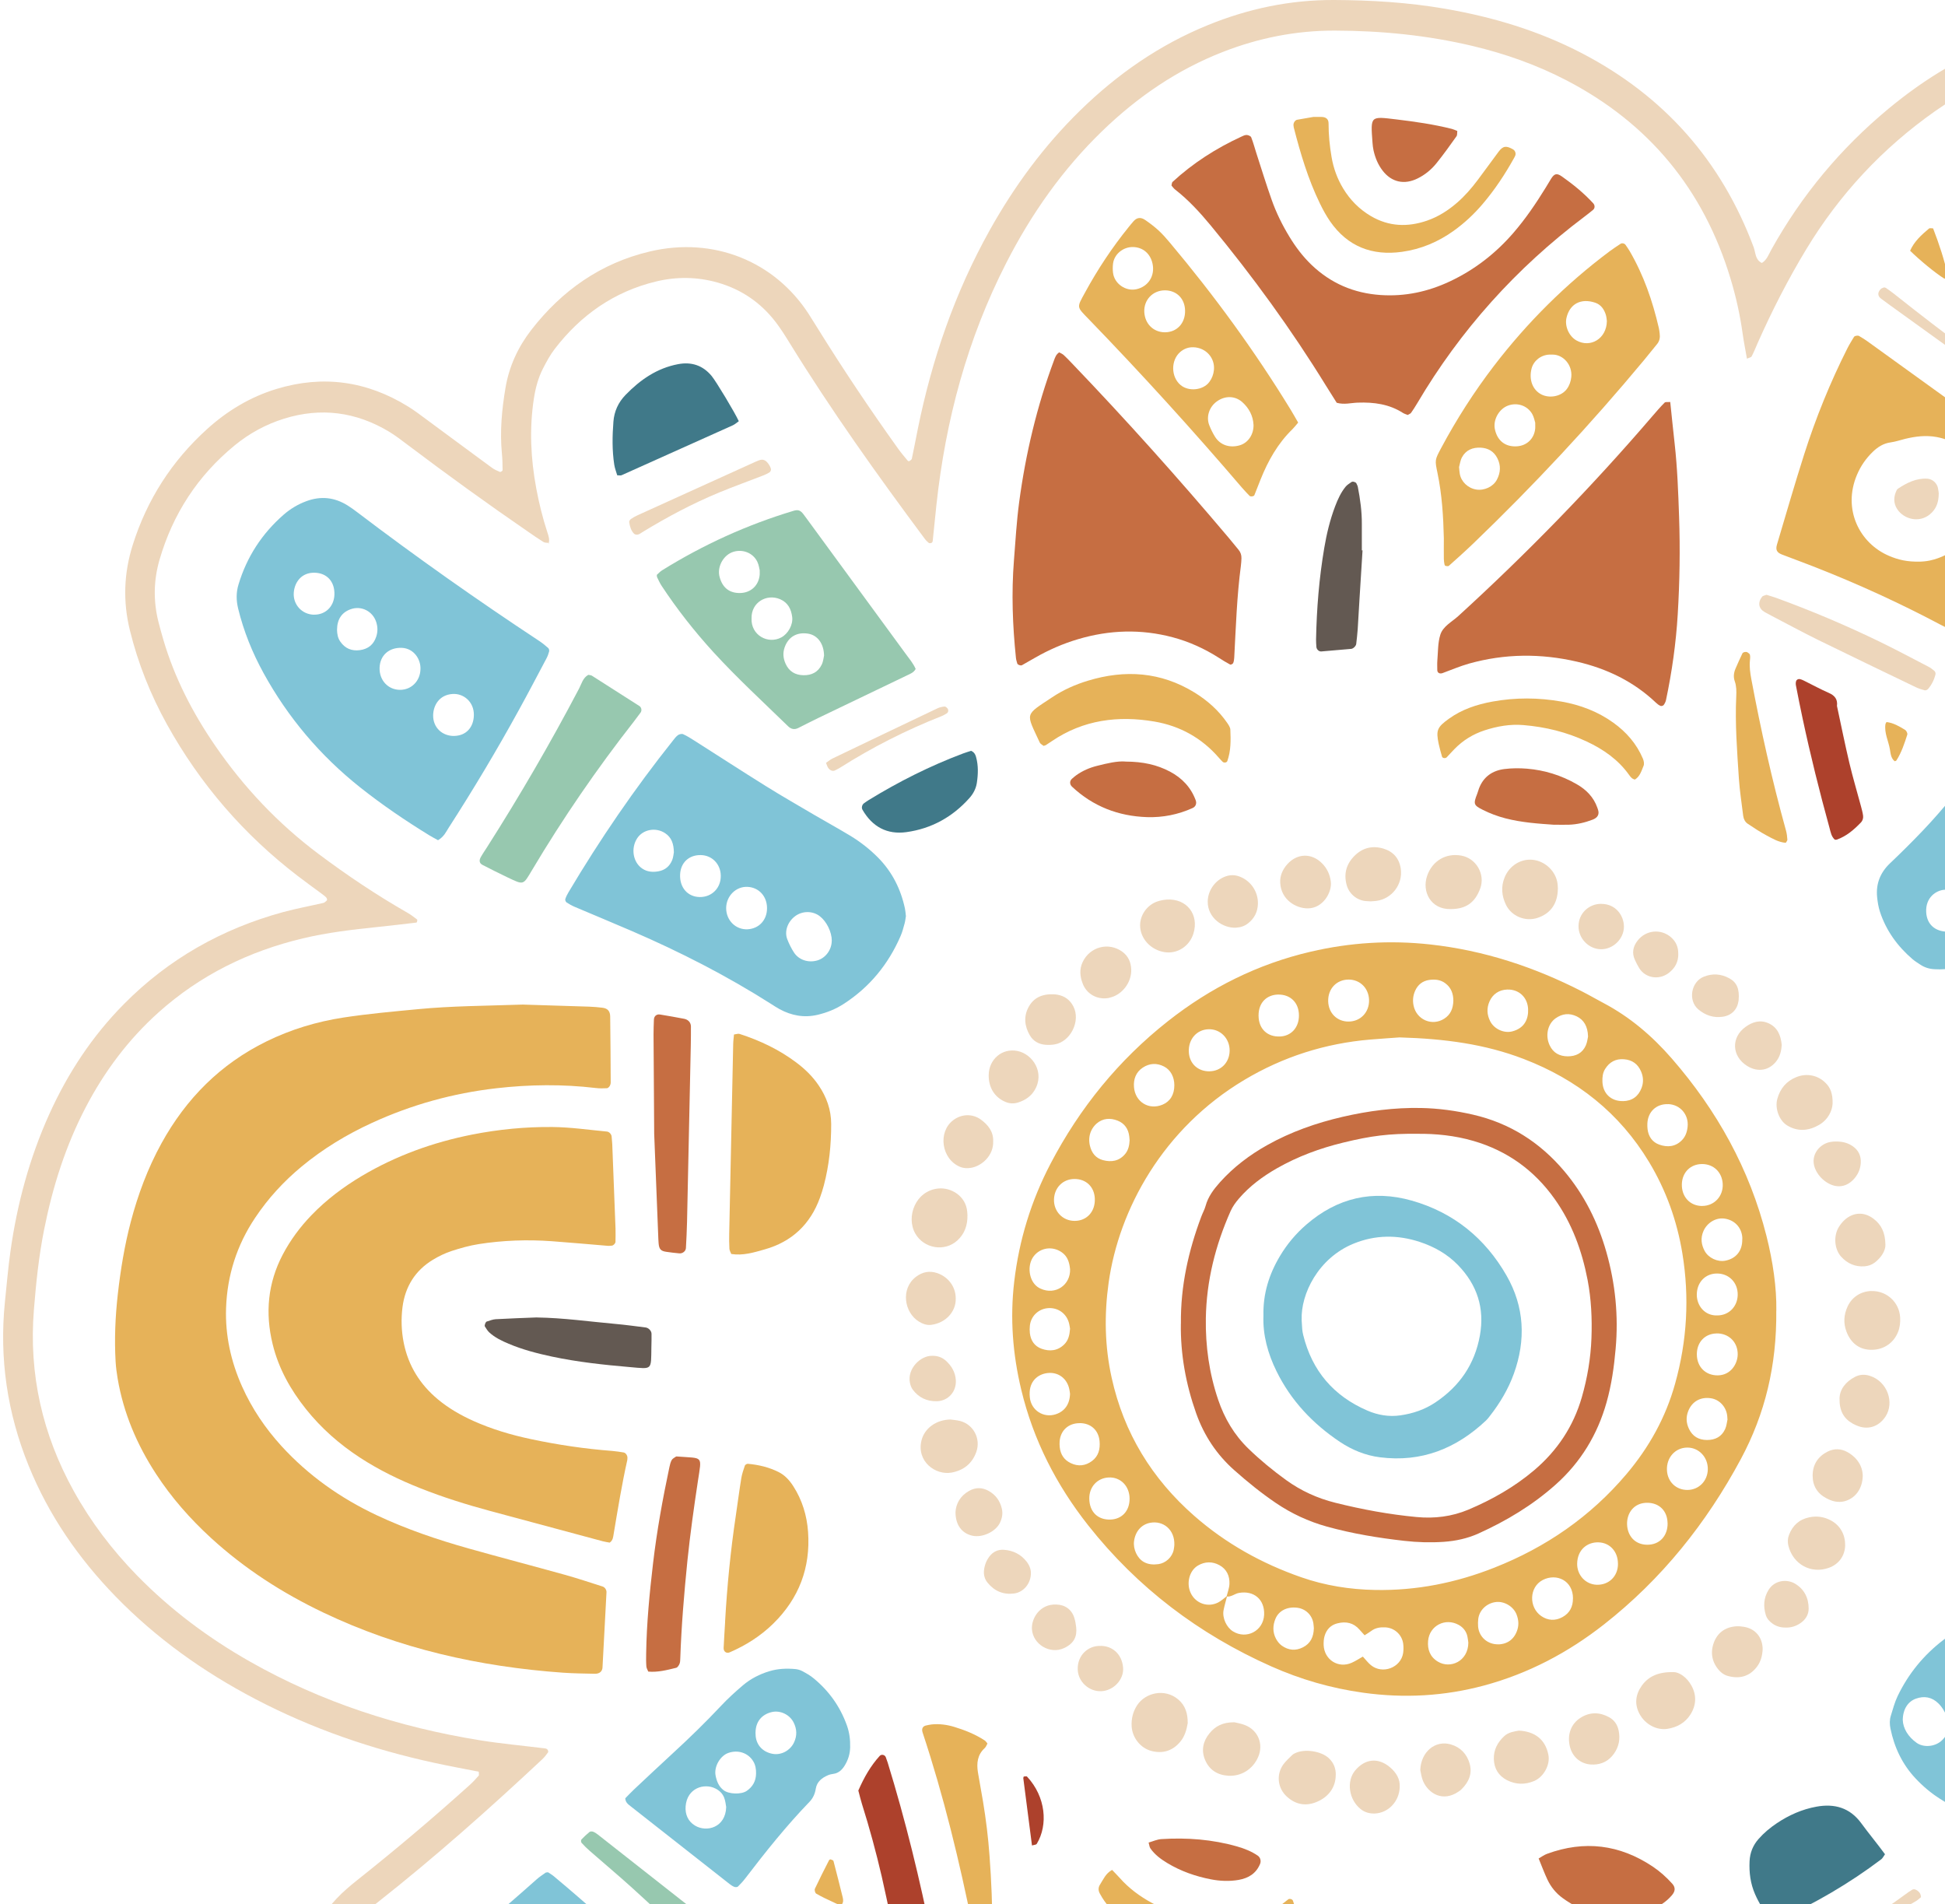 <svg width="333" height="326" viewBox="0 0 333 326" fill="none" xmlns="http://www.w3.org/2000/svg">
<path d="M417.326 292.247C417.431 292.528 417.447 292.792 417.583 292.905C418.177 293.362 418.803 293.779 419.412 294.213C422.557 296.467 425.775 298.617 428.815 300.992C437.986 308.181 445.303 316.95 450.798 327.227C453.237 331.784 455.043 336.59 456.407 341.588C457.875 346.964 457.626 352.219 455.885 357.434C453.462 364.711 449.451 370.985 443.843 376.224C440.513 379.337 436.726 381.744 432.386 383.236C424.258 386.02 416.516 385.129 409.183 380.709C407.811 379.882 406.527 378.887 405.244 377.917C397.614 372.148 389.848 366.588 381.929 361.229C381.223 360.747 380.485 360.314 379.747 359.873C379.674 359.825 379.49 359.841 379.442 359.897C379.321 360.041 379.145 360.242 379.177 360.386C379.442 361.646 379.763 362.898 380.035 364.149C380.669 367.094 380.966 370.086 381.207 373.087C381.488 376.641 381.151 380.179 380.557 383.677C379.955 387.223 378.511 390.465 376.337 393.337C370.961 400.437 364.03 405.347 355.268 407.185C344.02 409.543 334.32 405.051 328.64 396.41C327.693 394.974 326.819 393.497 325.904 392.045C322.414 386.501 318.772 381.054 315.001 375.694C314.576 375.085 314.086 374.515 313.597 373.953C313.42 373.753 313.164 373.809 313.067 374.058C312.883 374.555 312.666 375.052 312.586 375.566C311.366 383.549 309.369 391.339 306.625 398.929C302.766 409.616 297.471 419.516 290.314 428.381C284.658 435.378 278.087 441.339 270.337 445.952C263.806 449.843 256.81 452.475 249.316 453.734C244.318 454.577 239.264 454.689 234.217 454.32C230.687 454.063 227.149 453.822 223.635 453.293C215.195 452.025 207.043 449.795 199.357 446.04C188.887 440.921 180.375 433.572 174.173 423.648C170.378 417.582 167.795 411.012 166.166 404.064C165.877 402.82 165.596 401.577 165.315 400.333C165.027 400.389 164.73 400.357 164.633 400.477C164.048 401.24 163.486 402.018 162.941 402.812C157.926 410.137 151.909 416.531 144.897 421.971C139.602 426.079 133.873 429.432 127.591 431.791C125.682 432.505 123.74 433.091 121.702 433.388C117.578 433.99 113.543 433.54 109.58 432.465C103.602 430.845 98.147 428.141 93.269 424.306C90.461 422.099 88.006 419.564 85.976 416.62C83.497 413.025 81.812 409.086 81.218 404.77C80.496 399.555 81.122 394.476 83.368 389.67C84.002 388.315 84.748 386.999 85.486 385.691C87.717 381.768 89.971 377.869 92.202 373.945C92.515 373.392 92.771 372.798 93.036 372.22C93.076 372.132 93.068 371.948 93.012 371.915C92.844 371.811 92.635 371.675 92.459 371.699C91.504 371.835 90.549 371.98 89.602 372.18C86.209 372.886 82.775 372.918 79.341 372.862C75.947 372.806 72.77 371.907 69.753 370.407C68.983 370.022 68.221 369.629 67.499 369.172C61.458 365.345 56.804 360.25 53.683 353.8C52.023 350.374 51.036 346.747 50.915 342.952C50.699 336.093 52.897 330.067 57.606 325.037C58.706 323.866 59.941 322.823 61.201 321.82C67.764 316.605 74.166 311.205 80.392 305.589C80.945 305.092 81.459 304.546 81.948 303.977C82.053 303.864 81.964 303.583 81.964 303.295C79.461 302.797 76.942 302.34 74.439 301.794C63.68 299.468 53.354 295.913 43.598 290.795C34.789 286.173 26.766 280.461 19.81 273.313C13.456 266.782 8.353 259.401 4.911 250.928C1.245 241.902 -0.143 232.548 0.844 222.848C1.14 219.968 1.389 217.071 1.79 214.207C2.93 206.08 5.056 198.225 8.433 190.74C11.602 183.728 15.774 177.389 21.198 171.902C28.852 164.159 38.014 158.993 48.484 156.136C50.763 155.519 53.09 155.093 55.384 154.564C55.569 154.524 55.729 154.331 55.898 154.203C56.106 154.05 55.978 153.689 55.625 153.417C55.368 153.216 55.111 153.023 54.855 152.831C53.563 151.868 52.247 150.937 50.971 149.951C41.729 142.858 34.26 134.226 28.603 124.036C25.779 118.942 23.637 113.582 22.241 107.91C21.021 102.968 21.206 98.106 22.722 93.3C25.161 85.55 29.414 78.923 35.439 73.467C38.905 70.33 42.844 67.947 47.337 66.584C55.304 64.161 62.83 65.228 69.898 69.608C70.989 70.282 72.016 71.068 73.059 71.839C76.773 74.574 80.48 77.334 84.203 80.062C84.628 80.375 85.117 80.592 85.607 80.792C85.703 80.832 86.048 80.6 86.048 80.495C86.04 79.533 86.024 78.57 85.928 77.615C85.567 73.836 85.92 70.098 86.546 66.383C87.163 62.716 88.696 59.403 90.966 56.474C96.205 49.719 102.872 45.034 111.24 43.052C122.152 40.469 132.606 44.713 138.462 53.763C138.984 54.573 139.489 55.399 140.003 56.218C144.367 63.246 148.973 70.114 153.786 76.837C154.284 77.527 154.837 78.177 155.383 78.835C155.439 78.907 155.616 78.979 155.672 78.947C155.84 78.835 156.081 78.69 156.113 78.53C156.474 76.853 156.787 75.168 157.124 73.491C159.547 61.521 163.478 50.096 169.447 39.41C173.659 31.868 178.738 24.96 184.932 18.911C191.302 12.693 198.491 7.687 206.754 4.317C213.686 1.485 220.883 -0.032 228.408 0C234.763 0.025 241.077 0.41 247.335 1.485C255.526 2.889 263.421 5.256 270.826 9.107C284.874 16.416 294.687 27.471 300.239 42.314C300.592 43.253 300.487 44.48 301.651 45.018C302.517 44.48 302.822 43.533 303.279 42.715C308.462 33.408 315.161 25.369 323.361 18.582C328.857 14.033 334.826 10.254 341.477 7.622C342.969 7.029 344.485 6.459 346.042 6.05C349.62 5.103 353.255 5.015 356.905 5.649C364.92 7.037 372.02 10.406 378.254 15.605C380.998 17.892 383.317 20.564 385.194 23.604C388.66 29.204 389.952 35.302 389.126 41.816C388.732 44.929 387.746 47.882 386.285 50.666C385.732 51.709 385.138 52.736 384.536 53.747C380.164 61.144 375.992 68.653 371.98 76.251C371.531 77.102 371.17 77.992 370.785 78.875C370.697 79.083 370.857 79.284 371.13 79.268C371.547 79.244 371.972 79.172 372.382 79.067C376.128 78.081 379.931 77.391 383.814 77.294C385.315 77.254 386.823 77.278 388.323 77.318C391.492 77.415 394.453 78.305 397.285 79.693C399.708 80.881 401.93 82.381 403.968 84.154C408.252 87.861 411.686 92.209 413.917 97.448C415.321 100.746 416.179 104.171 416.203 107.758C416.251 115.259 413.491 121.565 407.964 126.644C407.177 127.366 406.303 128.008 405.476 128.698C400.847 132.541 396.218 136.384 391.605 140.235C391.115 140.644 390.706 141.141 390.265 141.599C390.08 141.799 390.297 142.305 390.602 142.353C392.295 142.634 393.987 142.914 395.68 143.195C406.327 144.96 416.596 147.969 426.457 152.374C435.635 156.473 444.099 161.704 451.665 168.355C457.594 173.57 462.697 179.483 466.78 186.255C470.647 192.665 473.311 199.533 474.715 206.882C475.75 212.306 475.814 217.777 475.373 223.257C475.02 227.646 474.507 232.018 473.672 236.351C472.003 244.951 469.332 253.191 465.007 260.837C455.917 276.899 442.262 286.815 424.306 290.875C422.525 291.276 420.72 291.541 418.931 291.886C418.41 291.982 417.904 292.135 417.375 292.263L417.326 292.247ZM93.983 92.939C93.678 92.899 93.317 92.939 93.068 92.795C92.154 92.233 91.271 91.615 90.388 91.006C83.392 86.2 76.517 81.225 69.745 76.115C68.718 75.337 67.691 74.55 66.592 73.884C60.944 70.507 54.951 69.704 48.637 71.67C45.516 72.641 42.7 74.181 40.188 76.235C33.858 81.426 29.582 87.989 27.304 95.852C26.301 99.325 26.236 102.84 27.103 106.362C27.36 107.405 27.657 108.44 27.953 109.467C29.871 116.021 32.968 122.015 36.819 127.623C41.721 134.763 47.594 140.981 54.542 146.188C59.444 149.862 64.53 153.264 69.85 156.305C70.403 156.618 70.901 157.027 71.406 157.404C71.454 157.444 71.446 157.605 71.422 157.693C71.406 157.781 71.35 157.926 71.294 157.934C69.055 158.198 66.825 158.463 64.579 158.696C60.302 159.137 56.042 159.642 51.854 160.637C42.595 162.844 34.3 166.911 27.175 173.282C21.992 177.919 17.892 183.399 14.683 189.544C11.225 196.163 9.003 203.199 7.551 210.508C6.644 215.049 6.171 219.639 5.802 224.244C4.919 235.259 7.27 245.577 12.621 255.237C15.558 260.532 19.184 265.306 23.404 269.638C29.141 275.527 35.663 280.397 42.804 284.449C55.087 291.421 68.309 295.673 82.205 297.919C85.807 298.497 89.45 298.826 93.068 299.275C93.277 299.299 93.534 299.315 93.678 299.444C93.806 299.548 93.911 299.877 93.838 299.973C93.534 300.406 93.205 300.823 92.82 301.185C83.794 309.625 74.567 317.832 64.859 325.494C63.848 326.289 62.822 327.091 61.915 327.997C57.454 332.442 55.52 337.842 56.122 344.092C56.443 347.445 57.566 350.582 59.267 353.495C61.738 357.731 65.004 361.253 69.055 364.037C70.564 365.072 72.176 365.93 73.901 366.556C75.217 367.029 76.557 367.455 77.961 367.543C80.969 367.727 83.97 367.719 86.963 367.278C91.985 366.54 96.807 365.096 101.444 363.042C102.126 362.737 102.832 362.472 103.53 362.208C103.61 362.176 103.731 362.208 103.811 362.248C104.028 362.36 104.108 362.561 103.996 362.793C103.626 363.564 103.257 364.342 102.856 365.096C98.837 372.686 94.681 380.203 90.308 387.6C89.707 388.619 89.113 389.638 88.559 390.681C87.396 392.88 86.578 395.214 86.257 397.685C85.583 402.868 86.537 407.73 89.241 412.231C90.974 415.119 93.172 417.598 95.78 419.717C100.875 423.848 106.643 426.632 113.078 427.9C117.145 428.702 121.173 428.526 125.128 427.034C129.067 425.549 132.806 423.696 136.344 421.442C141.816 417.96 146.686 413.772 151.091 409.022C155.054 404.754 158.512 400.108 161.424 395.07C163.358 391.724 165.203 388.331 166.88 384.841C167.105 384.375 167.265 383.83 167.979 383.621C168.428 384.6 168.517 385.651 168.621 386.702C169.102 391.403 169.776 396.081 170.675 400.718C171.782 406.439 173.627 411.918 176.323 417.101C181.867 427.756 190.155 435.594 200.825 440.978C208.375 444.788 216.43 446.963 224.774 448.174C228.609 448.728 232.468 448.888 236.327 449.153C240.202 449.426 244.069 449.201 247.896 448.607C254.098 447.637 259.955 445.583 265.475 442.574C271.853 439.092 277.437 434.607 282.379 429.304C287.755 423.528 292.183 417.077 295.818 410.089C302.493 397.268 306.28 383.581 307.981 369.268C308.326 366.388 308.623 363.507 308.719 360.603C308.719 360.394 308.743 360.154 308.831 359.977C308.919 359.809 309.112 359.68 309.28 359.584C309.337 359.552 309.505 359.616 309.569 359.688C309.995 360.162 310.436 360.627 310.813 361.141C318.218 371.161 325.367 381.359 331.897 391.981C332.234 392.527 332.579 393.072 332.932 393.61C337.409 400.421 344.975 403.935 353.969 402.05C361.422 400.485 367.303 396.297 371.876 390.272C373.585 388.018 374.692 385.474 375.19 382.666C375.976 378.181 375.96 373.672 375.366 369.188C374.387 361.766 371.972 354.794 368.37 348.223C368.057 347.662 367.752 347.092 367.455 346.531C367.327 346.298 367.375 346.097 367.608 345.969C367.68 345.929 367.808 345.905 367.881 345.945C368.442 346.25 369.02 346.547 369.557 346.892C382.852 355.412 395.881 364.326 408.469 373.873C409.408 374.587 410.346 375.317 411.341 375.943C417.567 379.866 424.146 380.572 431.07 378.045C434.239 376.89 437.039 375.109 439.542 372.862C444.773 368.177 448.48 362.456 450.726 355.813C452.13 351.649 452.275 347.421 451.184 343.121C449.908 338.09 447.998 333.325 445.495 328.8C440.28 319.373 433.421 311.334 424.908 304.723C420.921 301.626 416.749 298.778 412.456 296.122C408.798 293.868 405.035 291.806 401.2 289.864C400.735 289.623 400.286 289.327 399.868 289.006C399.788 288.941 399.876 288.653 399.884 288.524C404.915 288.019 409.929 287.513 414.952 287.016C418.698 286.647 422.397 285.973 426.023 284.978C435.972 282.242 444.645 277.308 451.777 269.782C456.326 264.985 459.881 259.505 462.616 253.496C465.986 246.115 467.976 238.34 469.123 230.325C469.645 226.707 469.821 223.056 470.102 219.422C470.383 215.868 470.046 212.33 469.484 208.832C468.329 201.643 465.721 194.968 461.942 188.758C458.003 182.275 453.045 176.651 447.3 171.717C440.489 165.868 432.931 161.183 424.772 157.484C411.935 151.668 398.448 148.338 384.432 147.046C382.29 146.846 380.156 146.669 378.014 146.469C377.909 146.461 377.765 146.421 377.725 146.348C377.629 146.18 377.484 145.899 377.548 145.819C377.949 145.321 378.367 144.832 378.832 144.399C386.35 137.491 394.06 130.816 402.067 124.486C403.158 123.619 404.249 122.729 405.22 121.734C408.477 118.372 410.306 114.345 410.619 109.643C410.86 106.033 410.274 102.575 408.782 99.285C406.038 93.236 401.778 88.526 396.074 85.133C395.063 84.531 393.987 84.01 392.88 83.624C391.669 83.199 390.409 82.814 389.15 82.686C385.932 82.349 382.707 82.429 379.506 82.918C373.617 83.817 368.041 85.67 362.722 88.342C361.952 88.727 361.197 89.136 360.435 89.529C360.251 89.626 360.042 89.682 359.834 89.73C359.745 89.754 359.625 89.73 359.537 89.682C359.312 89.569 359.256 89.377 359.376 89.136C360.804 86.248 362.208 83.352 363.669 80.487C368.747 70.539 374.106 60.743 379.771 51.115C380.421 50.008 381.078 48.893 381.648 47.737C383.092 44.809 383.911 41.712 383.951 38.439C384.007 33.665 382.539 29.357 379.899 25.417C378.206 22.898 376.12 20.74 373.745 18.871C369.565 15.573 364.904 13.182 359.777 11.746C358.125 11.281 356.432 10.944 354.739 10.687C351.714 10.238 348.754 10.591 345.849 11.562C340.61 13.311 335.789 15.878 331.288 19.039C322.294 25.369 314.945 33.256 309.248 42.667C306.135 47.818 303.392 53.169 300.953 58.665C300.608 59.451 300.295 60.253 299.894 61.008C299.789 61.2 299.42 61.248 299.091 61.401C298.835 59.908 298.554 58.544 298.361 57.164C297.92 53.963 297.222 50.818 296.291 47.737C291.686 32.454 282.323 21.093 268.146 13.728C263.076 11.096 257.717 9.203 252.157 7.879C244.39 6.034 236.504 5.256 228.521 5.239C221.878 5.223 215.507 6.491 209.346 8.898C201.523 11.955 194.744 16.6 188.735 22.409C181.947 28.972 176.588 36.585 172.304 44.962C165.612 58.023 161.882 71.951 160.317 86.489C160.1 88.518 159.9 90.548 159.691 92.578C159.683 92.682 159.643 92.803 159.571 92.875C159.507 92.939 159.394 92.971 159.298 92.979C159.202 92.987 159.066 92.995 159.009 92.939C158.777 92.731 158.528 92.514 158.343 92.257C150.2 81.314 142.273 70.21 135.117 58.593C134.387 57.405 133.633 56.218 132.79 55.119C130.223 51.781 126.909 49.519 122.842 48.363C119.352 47.376 115.813 47.344 112.323 48.187C105.159 49.912 99.439 53.923 94.978 59.732C94.2 60.743 93.574 61.898 92.988 63.037C92.146 64.674 91.68 66.431 91.4 68.252C90.613 73.403 90.862 78.522 91.817 83.632C92.29 86.168 92.908 88.663 93.71 91.118C93.911 91.728 94.135 92.337 93.935 92.995L94.015 92.923L93.983 92.939Z" fill="#EDD6BB"/>
<path d="M304.113 224.372C304.209 233.751 302.187 242.047 298.064 249.741C292.167 260.74 284.489 270.336 274.62 278.078C268.475 282.9 261.679 286.486 254.105 288.532C247.278 290.369 240.37 290.747 233.366 289.768C227.902 289.006 222.663 287.497 217.641 285.259C205.261 279.747 194.735 271.788 186.319 261.134C180.863 254.226 176.916 246.524 174.854 237.931C173.386 231.834 172.904 225.672 173.643 219.398C174.477 212.265 176.555 205.542 179.86 199.212C184.851 189.673 191.51 181.465 199.99 174.79C207.259 169.061 215.37 165.018 224.404 162.916C231.152 161.343 237.963 160.918 244.871 161.68C254.065 162.691 262.666 165.531 270.858 169.719C272.101 170.353 273.305 171.059 274.54 171.709C279.065 174.1 282.876 177.357 286.222 181.2C293.956 190.09 299.548 200.127 302.436 211.591C303.543 215.98 304.185 220.433 304.121 224.364L304.113 224.372ZM209.995 273.312C210.171 272.59 210.46 271.876 210.492 271.146C210.549 269.782 210.011 268.611 208.775 267.937C207.58 267.279 206.288 267.303 205.109 267.993C203.577 268.892 203.055 271.138 203.914 272.815C204.788 274.516 206.826 275.206 208.559 274.323C209.12 274.035 209.586 273.577 210.099 273.192C209.891 274.019 209.642 274.829 209.481 275.663C209.241 276.971 209.987 278.584 211.086 279.266C213.413 280.71 216.301 279.185 216.429 276.433C216.55 273.826 214.688 272.237 212.121 272.687C211.383 272.815 210.797 273.417 209.995 273.304V273.312ZM239.616 177.59C238.453 177.678 236.527 177.799 234.602 177.959C226.883 178.609 219.679 180.903 213.028 184.875C199.108 193.187 191.574 207.018 189.809 219.566C189.039 225.054 189.135 230.478 190.331 235.877C192.416 245.312 197.222 253.143 204.467 259.497C209.867 264.23 216.036 267.656 222.784 270.007C226.859 271.427 231.095 272.101 235.42 272.181C242.496 272.318 249.292 270.954 255.846 268.362C264.688 264.872 272.31 259.625 278.471 252.34C282.33 247.775 285.179 242.665 286.791 236.872C288.845 229.515 289.27 222.094 288.035 214.56C287.12 208.992 285.251 203.769 282.339 198.931C277.268 190.515 269.983 184.779 260.869 181.281C254.274 178.745 247.39 177.815 239.608 177.59H239.616ZM233.326 283.582C233.831 284.128 234.216 284.649 234.706 285.05C236.68 286.671 239.825 285.499 240.226 282.996C240.306 282.475 240.306 281.921 240.242 281.4C240.041 279.843 238.757 278.672 237.201 278.584C236.326 278.535 235.492 278.648 234.762 279.201C234.425 279.458 234.056 279.659 233.631 279.94C233.31 279.578 233.029 279.282 232.764 278.977C231.737 277.789 230.438 277.525 228.977 277.894C227.838 278.174 227.116 278.945 226.787 280.036C226.635 280.533 226.603 281.095 226.619 281.624C226.731 284.144 229.146 285.668 231.432 284.641C232.098 284.344 232.716 283.935 233.326 283.59V283.582ZM298.296 212.153C298.296 212.049 298.296 211.936 298.296 211.832C298.176 210.123 296.972 208.848 295.248 208.607C293.771 208.398 292.271 209.313 291.645 210.741C291.132 211.92 291.26 213.036 291.846 214.135C292.488 215.338 294.044 216.068 295.384 215.812C297.245 215.459 298.328 214.095 298.288 212.153H298.296ZM277.003 267.656C277.003 265.634 275.639 264.094 273.69 264.03C271.764 263.966 270.071 265.281 270.023 267.656C269.983 269.622 271.451 271.227 273.369 271.291C275.431 271.355 277.035 269.855 277.011 267.664L277.003 267.656ZM207.099 183.391C209.048 183.358 210.492 181.882 210.524 179.885C210.557 177.791 208.952 176.138 206.93 176.194C204.892 176.242 203.44 177.903 203.536 180.069C203.625 182.075 205.085 183.431 207.107 183.399L207.099 183.391ZM271.884 177.413C271.836 175.688 271.154 174.581 269.959 173.996C268.683 173.378 267.464 173.514 266.325 174.325C264.961 175.295 264.535 177.293 265.314 178.946C265.931 180.254 267.006 180.823 268.41 180.831C269.814 180.831 270.93 180.278 271.507 178.962C271.756 178.392 271.82 177.734 271.893 177.413H271.884ZM201.057 185.781C201.057 184.345 200.407 183.15 199.308 182.58C198.057 181.93 196.797 182.003 195.65 182.765C194.47 183.543 194.037 184.762 194.149 186.11C194.358 188.654 196.701 190.074 199.019 189.111C200.343 188.565 201.057 187.394 201.057 185.781ZM285.596 189.015C283.582 188.95 282.138 190.298 282.042 192.328C282.026 192.649 282.042 192.97 282.074 193.283C282.226 194.567 282.9 195.529 284.087 195.947C285.467 196.436 286.839 196.324 287.947 195.2C288.58 194.567 288.845 193.748 288.933 192.882C289.15 190.796 287.642 189.071 285.588 189.007L285.596 189.015ZM285.5 260.74C285.467 258.662 284.112 257.307 282.114 257.258C279.739 257.202 278.511 259.032 278.568 260.941C278.624 262.826 279.827 264.415 281.993 264.439C284.104 264.471 285.54 262.955 285.508 260.74H285.5ZM230.863 174.878C232.941 174.878 234.465 173.266 234.393 171.147C234.321 169.158 232.852 167.698 230.911 167.69C228.825 167.69 227.333 169.27 227.397 171.428C227.461 173.434 228.913 174.878 230.871 174.878H230.863ZM248.826 171.316C248.826 170.161 248.481 169.085 247.438 168.315C246.604 167.698 245.665 167.617 244.686 167.754C243.539 167.922 242.729 168.588 242.272 169.631C241.927 170.425 241.83 171.26 242.015 172.142C242.512 174.565 245.176 175.721 247.262 174.389C248.353 173.691 248.786 172.648 248.826 171.324V171.316ZM219.109 177.437C221.051 177.381 222.398 175.905 222.39 173.835C222.39 171.629 220.922 170.201 218.764 170.257C216.959 170.313 215.467 171.549 215.475 173.851C215.483 176.274 217.143 177.526 219.109 177.429V177.437ZM277.862 188.501C279.41 188.477 280.485 187.707 281.039 186.271C281.408 185.316 281.368 184.393 280.983 183.463C280.437 182.147 279.45 181.441 278.046 181.329C276.634 181.216 275.559 181.794 274.813 182.989C274.396 183.655 274.323 184.393 274.348 185.148C274.412 187.193 275.816 188.525 277.854 188.493L277.862 188.501ZM193.395 195.168C193.379 194.952 193.363 194.743 193.339 194.534C193.187 193.259 192.529 192.304 191.349 191.839C190.09 191.341 188.814 191.414 187.739 192.344C187.354 192.681 187.017 193.139 186.808 193.612C186.455 194.406 186.399 195.249 186.6 196.123C186.897 197.367 187.603 198.273 188.838 198.602C190.266 198.979 191.598 198.779 192.625 197.559C193.211 196.861 193.355 196.035 193.403 195.168H193.395ZM291.453 206.441C293.507 206.433 295.055 204.764 294.943 202.67C294.838 200.672 293.386 199.268 291.412 199.268C289.431 199.268 288.003 200.688 287.947 202.71C287.89 204.892 289.359 206.457 291.445 206.449L291.453 206.441ZM295.761 243.058C295.737 242.681 295.737 242.568 295.721 242.464C295.592 240.892 294.429 239.6 292.937 239.367C291.172 239.086 289.72 239.897 289.062 241.501C288.629 242.56 288.677 243.587 289.166 244.606C289.784 245.898 290.835 246.5 292.247 246.508C293.659 246.516 294.758 245.946 295.352 244.654C295.609 244.093 295.665 243.427 295.745 243.066L295.761 243.058ZM288.925 255.06C290.859 255.036 292.335 253.544 292.391 251.562C292.447 249.46 290.851 247.775 288.837 247.807C286.807 247.839 285.307 249.516 285.395 251.658C285.475 253.656 286.968 255.084 288.925 255.06ZM269.309 273.641C269.325 270.577 266.493 269.269 264.15 270.464C261.767 271.684 261.727 275.174 263.878 276.65C265.025 277.436 266.284 277.501 267.52 276.819C268.763 276.129 269.309 275.029 269.301 273.633L269.309 273.641ZM256.544 281.496C258.181 281.448 259.336 280.517 259.81 278.913C260.067 278.038 259.962 277.22 259.657 276.401C259.136 275.013 257.539 274.059 256.079 274.251C254.515 274.452 253.263 275.655 253.087 277.156C253.038 277.581 253.03 278.014 253.063 278.431C253.207 280.236 254.707 281.536 256.544 281.488V281.496ZM293.868 228.271C291.894 228.311 290.522 229.764 290.514 231.809C290.506 233.984 292.006 235.476 294.116 235.444C296.307 235.412 297.478 233.51 297.51 231.874C297.542 229.764 295.978 228.223 293.868 228.263V228.271ZM294.092 225.182C296.026 225.15 297.478 223.65 297.51 221.66C297.542 219.542 295.986 217.97 293.892 218.01C291.942 218.042 290.554 219.518 290.506 221.54C290.458 223.466 291.846 225.303 294.092 225.182ZM183.198 217.224C183.086 216.092 182.773 215.089 181.826 214.408C180.238 213.26 178.111 213.549 176.964 215.073C175.817 216.59 176.13 219.189 177.606 220.28C177.774 220.409 177.967 220.513 178.16 220.601C180.687 221.765 183.318 219.984 183.206 217.224H183.198ZM183.936 201.827C181.987 201.843 180.534 203.288 180.454 205.285C180.374 207.371 181.946 209.016 184.016 209C186.094 208.984 187.522 207.403 187.442 205.205C187.37 203.175 185.95 201.811 183.936 201.827ZM258.045 169.398C256.657 169.439 255.566 170.185 255.02 171.42C254.507 172.576 254.571 173.707 255.132 174.822C255.79 176.138 257.483 176.94 258.927 176.555C261.053 175.993 261.703 174.389 261.623 172.72C261.527 170.722 260.043 169.334 258.053 169.398H258.045ZM201.057 264.503C201.162 261.816 199.116 260.267 196.917 260.684C195.417 260.965 194.382 262.153 194.158 263.821C193.973 265.185 194.703 266.758 195.834 267.392C196.613 267.825 197.455 267.873 198.321 267.761C199.597 267.584 200.696 266.565 200.953 265.289C201.017 264.977 201.041 264.656 201.057 264.503ZM224.942 278.728C224.926 278.535 224.91 278.215 224.862 277.902C224.645 276.466 223.53 275.398 222.078 275.222C220.369 275.013 218.941 275.735 218.371 277.107C217.898 278.255 217.874 279.41 218.451 280.517C218.692 280.975 219.045 281.424 219.462 281.721C220.593 282.515 221.821 282.643 223.088 281.993C224.364 281.336 224.902 280.244 224.942 278.736V278.728ZM251.386 281.167C251.362 280.983 251.322 280.557 251.233 280.14C251.041 279.258 250.511 278.584 249.733 278.158C247.446 276.891 244.727 278.295 244.502 280.894C244.374 282.362 244.823 283.63 246.171 284.448C248.281 285.732 251.378 284.424 251.394 281.167H251.386ZM183.198 238.605C183.174 238.42 183.142 238.1 183.07 237.787C182.701 236.07 181.337 234.954 179.628 235.027C177.967 235.099 176.419 236.174 176.29 238.26C176.266 238.581 176.282 238.902 176.314 239.215C176.531 241.413 178.633 242.785 180.735 242.111C182.267 241.614 183.15 240.402 183.198 238.597V238.605ZM183.206 227.501C183.158 227.228 183.126 226.907 183.046 226.594C182.653 224.926 181.232 223.851 179.532 223.931C177.847 224.011 176.499 225.263 176.322 226.939C176.274 227.357 176.274 227.798 176.322 228.215C176.467 229.483 177.117 230.454 178.32 230.887C179.716 231.384 181.064 231.256 182.187 230.165C182.925 229.451 183.126 228.512 183.198 227.493L183.206 227.501ZM190.114 260.131C192.096 260.067 193.403 258.638 193.395 256.552C193.387 254.378 191.823 252.814 189.785 252.926C187.859 253.03 186.463 254.547 186.495 256.56C186.528 258.855 187.996 260.203 190.122 260.131H190.114ZM184.803 243.627C182.909 243.643 181.569 244.871 181.417 246.756C181.393 247.069 181.401 247.398 181.433 247.711C181.561 248.971 182.163 249.917 183.326 250.471C184.602 251.081 185.838 250.936 186.953 250.11C188.092 249.268 188.381 248.032 188.253 246.684C188.068 244.791 186.72 243.603 184.811 243.619L184.803 243.627Z" fill="#E6B259"/>
<path d="M89.354 171.966C92.74 172.07 96.824 172.191 100.899 172.327C101.646 172.351 102.4 172.423 103.146 172.512C104.02 172.616 104.462 173.089 104.47 174.02C104.518 177.783 104.542 181.538 104.558 185.3C104.558 185.501 104.494 185.734 104.389 185.91C104.285 186.07 104.093 186.279 103.932 186.287C103.298 186.319 102.648 186.335 102.015 186.255C96.334 185.581 90.662 185.645 84.982 186.295C77.552 187.146 70.452 189.111 63.665 192.232C59.348 194.214 55.321 196.653 51.654 199.686C48.573 202.237 45.894 205.149 43.671 208.487C40.542 213.164 38.898 218.331 38.705 223.923C38.545 228.6 39.539 233.101 41.457 237.378C43.142 241.14 45.42 244.502 48.188 247.543C52.818 252.613 58.313 256.472 64.507 259.393C69.578 261.776 74.857 263.565 80.24 265.081C85.72 266.622 91.224 268.058 96.703 269.582C98.87 270.184 101.012 270.906 103.162 271.588C103.563 271.716 103.86 272.165 103.836 272.583C103.611 276.875 103.387 281.159 103.154 285.452C103.114 286.142 102.624 286.543 101.838 286.527C100.009 286.487 98.18 286.47 96.366 286.342C82.102 285.323 68.342 282.242 55.377 276.057C48.357 272.711 41.866 268.539 36.122 263.276C32.543 259.995 29.358 256.376 26.703 252.3C23.437 247.294 21.143 241.895 20.14 235.982C19.979 235.027 19.851 234.064 19.795 233.109C19.57 229.242 19.739 225.383 20.172 221.532C20.645 217.368 21.319 213.236 22.386 209.177C23.622 204.483 25.307 199.966 27.649 195.714C31.861 188.068 37.75 182.139 45.629 178.272C49.801 176.226 54.214 174.894 58.811 174.188C63.055 173.539 67.339 173.161 71.615 172.752C77.296 172.207 82.984 172.191 89.37 171.974L89.354 171.966Z" fill="#E6B259"/>
<path d="M104.396 264.078C104.035 264.006 103.61 263.958 103.201 263.845C96.775 262.121 90.348 260.396 83.93 258.663C79.886 257.571 75.891 256.328 71.991 254.779C68.389 253.351 64.915 251.667 61.666 249.548C58.128 247.246 54.991 244.494 52.359 241.188C49.719 237.875 47.69 234.249 46.679 230.101C45.379 224.781 45.844 219.663 48.404 214.777C49.712 212.29 51.372 210.051 53.322 208.029C55.873 205.382 58.785 203.191 61.938 201.314C67.819 197.824 74.158 195.546 80.841 194.222C85.382 193.331 89.971 192.882 94.608 192.93C97.729 192.962 100.81 193.419 103.907 193.708C104.308 193.748 104.685 194.158 104.717 194.567C104.757 194.992 104.798 195.417 104.822 195.85C105.014 200.68 105.207 205.51 105.383 210.34C105.407 211.086 105.383 211.84 105.375 212.586C105.375 212.859 105.006 213.22 104.765 213.236C104.557 213.244 104.34 213.292 104.132 213.276C100.922 213.012 97.713 212.715 94.504 212.482C90.308 212.177 86.128 212.322 81.972 212.972C80.391 213.22 78.827 213.662 77.303 214.159C76.195 214.528 75.112 215.049 74.109 215.659C71.069 217.505 69.36 220.272 68.911 223.77C68.654 225.8 68.718 227.838 69.119 229.86C69.913 233.815 71.919 237.017 75 239.576C76.829 241.092 78.875 242.264 81.041 243.242C84.186 244.654 87.484 245.633 90.846 246.347C95.467 247.334 100.144 248.024 104.862 248.385C105.504 248.433 106.137 248.546 106.771 248.642C107.148 248.706 107.469 249.212 107.421 249.621C107.405 249.725 107.421 249.837 107.397 249.942C106.458 254.138 105.776 258.374 105.062 262.602C104.974 263.115 104.958 263.669 104.396 264.07V264.078Z" fill="#E6B259"/>
<path d="M75.001 143.837C74.455 143.532 73.982 143.291 73.524 143.011C69.409 140.483 65.413 137.772 61.626 134.763C54.823 129.355 49.311 122.841 45.123 115.227C43.205 111.737 41.721 108.07 40.774 104.187C40.437 102.791 40.413 101.451 40.831 100.071C42.259 95.322 44.858 91.334 48.589 88.085C49.728 87.098 51.012 86.328 52.44 85.799C54.935 84.868 57.286 85.133 59.516 86.529C60.062 86.865 60.583 87.251 61.097 87.636C71.262 95.362 81.692 102.711 92.354 109.747C92.884 110.1 93.381 110.509 93.863 110.935C93.991 111.055 94.063 111.344 94.015 111.52C93.911 111.929 93.758 112.339 93.558 112.716C92.001 115.652 90.461 118.597 88.856 121.509C85.085 128.377 81.074 135.092 76.83 141.679C76.373 142.385 76.044 143.203 75.001 143.829V143.837ZM71.984 114.609C72.088 112.924 70.893 110.983 68.783 110.902C66.593 110.822 65.044 112.194 64.988 114.336C64.932 116.462 66.456 118.099 68.51 118.091C70.427 118.091 71.92 116.591 71.984 114.609ZM77.825 125.978C79.814 125.922 81.098 124.502 81.13 122.408C81.162 120.121 79.349 118.685 77.504 118.797C75.137 118.942 74.19 120.835 74.158 122.416C74.11 124.526 75.707 126.042 77.833 125.986L77.825 125.978ZM53.748 105.222C55.713 105.262 57.173 103.842 57.254 101.828C57.342 99.574 55.978 98.082 53.852 98.042C51.654 97.993 50.45 99.622 50.298 101.419C50.129 103.481 51.694 105.19 53.748 105.23V105.222ZM57.703 107.838C57.719 108.48 57.815 109.21 58.273 109.851C59.091 111.023 60.23 111.48 61.61 111.296C62.998 111.111 63.961 110.365 64.41 109.001C64.691 108.151 64.683 107.332 64.41 106.482C63.816 104.637 61.875 103.642 60.062 104.284C58.521 104.821 57.711 106 57.703 107.838Z" fill="#80C4D7"/>
<path d="M155.102 156.802C155.029 157.235 154.989 157.669 154.877 158.078C154.676 158.8 154.492 159.538 154.195 160.22C152.093 165.074 148.876 169.005 144.415 171.877C143.059 172.752 141.575 173.346 139.986 173.723C137.66 174.268 135.517 173.859 133.464 172.752C132.99 172.495 132.549 172.198 132.092 171.91C124.47 167.056 116.455 162.956 108.167 159.378C104.918 157.974 101.644 156.626 98.387 155.238C97.897 155.029 97.424 154.764 96.991 154.475C96.855 154.379 96.734 154.074 96.782 153.914C96.911 153.513 97.111 153.12 97.328 152.751C102.711 143.701 108.64 135.02 115.211 126.78C115.476 126.443 115.741 126.082 116.078 125.841C116.302 125.681 116.728 125.577 116.952 125.681C117.634 125.986 118.268 126.395 118.902 126.796C122.977 129.388 127.029 132.019 131.121 134.57C133.849 136.271 136.641 137.876 139.417 139.505C141.454 140.7 143.524 141.831 145.546 143.051C147.295 144.11 148.9 145.361 150.344 146.822C152.751 149.261 154.219 152.197 154.933 155.527C155.021 155.944 155.045 156.377 155.094 156.794L155.102 156.802ZM142.409 161.03C142.409 159.554 141.527 157.741 140.355 156.842C139.144 155.912 137.411 155.904 136.159 156.818C134.868 157.765 134.258 159.402 134.787 160.782C135.092 161.576 135.477 162.354 135.943 163.068C136.785 164.344 138.406 164.857 139.922 164.416C141.358 163.999 142.401 162.587 142.401 161.03H142.409ZM131.321 155.446C131.313 153.424 129.925 151.916 127.992 151.82C126.01 151.716 124.333 153.384 124.325 155.462C124.325 157.564 125.978 159.193 128.008 159.081C129.965 158.968 131.337 157.476 131.321 155.446ZM119.985 146.38C117.947 146.34 116.527 147.68 116.439 149.702C116.342 151.932 117.73 153.529 119.792 153.561C121.878 153.593 123.443 152.004 123.403 149.894C123.371 147.913 121.91 146.412 119.985 146.38ZM115.372 145.907C115.347 144.407 114.954 143.348 113.879 142.634C112.267 141.558 110.052 141.984 109.065 143.54C107.974 145.257 108.384 147.632 109.964 148.691C110.806 149.261 111.761 149.333 112.732 149.156C113.879 148.956 114.666 148.274 115.091 147.215C115.283 146.733 115.315 146.18 115.372 145.899V145.907Z" fill="#80C4D7"/>
<path d="M181.345 60.318C181.602 60.462 181.906 60.582 182.131 60.791C182.604 61.224 183.046 61.697 183.495 62.163C192.786 71.855 201.739 81.851 210.396 92.105C210.95 92.763 211.479 93.437 212.033 94.094C212.402 94.528 212.562 95.017 212.546 95.571C212.53 95.996 212.506 96.429 212.45 96.854C211.76 102.077 211.592 107.34 211.311 112.588C211.295 112.9 211.247 113.237 211.126 113.518C211.062 113.655 210.725 113.823 210.621 113.767C209.963 113.422 209.321 113.021 208.695 112.62C206.232 111.047 203.609 109.852 200.785 109.097C195.353 107.653 189.953 107.822 184.578 109.418C181.995 110.181 179.54 111.256 177.205 112.596C176.459 113.021 175.721 113.446 174.975 113.871C174.75 114 174.22 113.799 174.164 113.582C174.084 113.269 173.972 112.965 173.94 112.652C173.362 107.092 173.153 101.524 173.595 95.932C173.859 92.618 174.044 89.297 174.485 85.991C175.6 77.663 177.526 69.544 180.462 61.665C180.639 61.184 180.815 60.663 181.337 60.326L181.345 60.318Z" fill="#C66E42"/>
<path d="M357.13 323.071C356.648 322.79 356.079 322.494 355.541 322.157C353.728 321.009 351.915 319.854 350.118 318.683C345.978 315.987 341.757 313.428 337.409 311.077C335.62 310.106 333.879 309.031 332.154 307.94C330.606 306.961 329.21 305.782 327.958 304.442C325.687 302.027 324.332 299.155 323.666 295.929C323.513 295.183 323.497 294.429 323.73 293.699C324.083 292.576 324.38 291.412 324.885 290.361C326.73 286.518 329.362 283.301 332.748 280.718C334.031 279.739 335.419 278.912 336.952 278.375C339.944 277.324 342.849 277.38 345.601 279.129C345.873 279.306 346.154 279.466 346.427 279.635C354.153 284.537 362.248 288.717 370.656 292.303C371.154 292.512 371.643 292.728 372.133 292.945C373.866 293.723 373.906 293.811 373.087 295.544C368.859 304.482 364.07 313.115 358.758 321.459C358.365 322.076 358.084 322.831 357.138 323.063L357.13 323.071ZM325.768 294.421C325.816 295.857 326.666 297.301 328.134 298.344C329.33 299.195 331.199 299.018 332.322 298.063C333.558 297.012 333.983 295.416 333.397 294.012C333.02 293.121 332.555 292.271 331.857 291.589C330.75 290.514 329.442 290.273 328.006 290.795C326.674 291.276 325.8 292.56 325.768 294.421ZM344.172 298.826C344.164 298.657 344.164 298.441 344.14 298.232C343.908 295.689 341.003 294.301 338.829 295.697C336.799 296.996 336.711 300.39 338.693 301.754C339.84 302.54 341.075 302.661 342.327 302.011C343.595 301.353 344.14 300.262 344.172 298.826ZM349.171 307.218C351.168 307.186 352.516 305.774 352.532 303.712C352.548 301.521 351.024 299.925 349.002 300.005C347.085 300.077 345.641 301.586 345.576 303.559C345.512 305.653 347.085 307.25 349.171 307.218ZM360.82 307.354C360.804 305.461 359.657 304.009 358.076 303.768C356.127 303.463 354.667 304.321 354.033 306.102C353.648 307.194 353.816 308.213 354.346 309.191C355.06 310.507 356.544 311.117 358.205 310.804C359.392 310.579 360.507 309.44 360.732 308.189C360.788 307.876 360.796 307.555 360.82 307.354Z" fill="#80C4D7"/>
<path d="M285.957 68.798C286.214 71.229 286.446 73.579 286.711 75.922C287.177 80.086 287.329 84.266 287.473 88.446C287.666 94.03 287.578 99.606 287.241 105.182C286.944 110.108 286.254 115.002 285.235 119.832C285.171 120.137 285.018 120.442 284.834 120.691C284.746 120.811 284.441 120.907 284.304 120.843C284.016 120.723 283.751 120.522 283.526 120.306C279.691 116.655 275.086 114.449 269.983 113.269C263.814 111.841 257.636 111.881 251.514 113.598C249.974 114.031 248.49 114.673 246.973 115.227C246.484 115.403 246.075 115.171 246.075 114.713C246.075 114.176 246.043 113.638 246.083 113.109C246.211 111.617 246.155 110.052 246.596 108.656C247.053 107.204 248.578 106.458 249.669 105.463C261.415 94.744 272.486 83.376 282.844 71.309C283.542 70.499 284.24 69.68 284.994 68.926C285.147 68.766 285.548 68.854 285.949 68.814L285.957 68.798Z" fill="#C66E42"/>
<path d="M241.036 71.044C240.772 70.932 240.451 70.852 240.186 70.683C237.819 69.167 235.204 68.83 232.468 68.926C231.297 68.966 230.133 69.311 228.858 68.95C228.264 68.004 227.63 67.017 227.012 66.014C221.091 56.402 214.472 47.296 207.284 38.599C205.43 36.361 203.481 34.227 201.178 32.438C200.937 32.245 200.761 31.98 200.568 31.764C200.633 31.515 200.624 31.258 200.745 31.146C204.243 27.921 208.206 25.385 212.523 23.396C212.812 23.259 213.132 23.099 213.437 23.107C213.71 23.115 214.127 23.291 214.216 23.5C214.569 24.39 214.809 25.329 215.106 26.244C215.965 28.891 216.783 31.563 217.714 34.187C218.5 36.417 219.543 38.535 220.778 40.557C221.845 42.306 223.065 43.926 224.549 45.347C227.863 48.516 231.818 50.2 236.383 50.505C240.547 50.786 244.486 49.936 248.249 48.163C252.493 46.165 256.104 43.349 259.152 39.811C261.19 37.444 262.939 34.877 264.576 32.221C264.913 31.675 265.234 31.114 265.579 30.568C266.132 29.694 266.558 29.613 267.408 30.207C269.342 31.571 271.171 33.055 272.776 34.804C273.088 35.149 273.08 35.655 272.743 35.928C272.246 36.337 271.741 36.738 271.227 37.123C259.594 45.884 250.038 56.499 242.633 69.047C242.304 69.6 241.959 70.146 241.59 70.667C241.478 70.828 241.245 70.892 241.028 71.028L241.036 71.044Z" fill="#C66E42"/>
<path d="M334.408 108.022C333.702 107.669 332.924 107.308 332.17 106.907C325.238 103.233 318.121 99.983 310.821 97.111C308.927 96.365 307.01 95.667 305.108 94.937C304.202 94.592 303.961 94.126 304.242 93.188C305.774 88.045 307.258 82.894 308.887 77.784C310.877 71.542 313.34 65.476 316.292 59.62C316.629 58.954 317.03 58.32 317.415 57.678C317.536 57.477 318.073 57.389 318.29 57.517C318.747 57.798 319.213 58.063 319.646 58.376C328.792 64.963 337.93 71.558 347.076 78.161C347.51 78.474 347.919 78.827 348.328 79.172C348.625 79.42 348.737 79.982 348.569 80.359C348.304 80.945 348.039 81.53 347.758 82.108C344.413 88.952 341.059 95.795 337.714 102.639C337.008 104.083 336.318 105.543 335.612 106.987C335.475 107.268 335.283 107.549 335.066 107.774C334.938 107.902 334.697 107.926 334.424 108.03L334.408 108.022ZM328.824 96.14C328.88 96.14 329.642 96.116 330.365 95.964C338.291 94.263 341.204 85.261 337.906 79.276C336.534 76.781 334.376 75.337 331.576 74.815C329.747 74.478 327.958 74.695 326.176 75.128C325.35 75.329 324.532 75.617 323.697 75.73C322.462 75.898 321.507 76.508 320.641 77.342C319.469 78.474 318.563 79.781 317.929 81.282C315.434 87.162 318.338 93.019 323.465 95.177C324.949 95.803 326.497 96.213 328.824 96.14Z" fill="#E6B259"/>
<path d="M156.77 114.521C156.409 115.171 155.791 115.371 155.214 115.652C150.183 118.059 145.161 120.474 140.139 122.889C138.983 123.451 137.828 124.028 136.689 124.614C136.015 124.959 135.437 124.822 134.932 124.333C130.631 120.145 126.203 116.077 122.143 111.641C118.886 108.07 115.901 104.276 113.245 100.24C112.957 99.799 112.74 99.301 112.507 98.828C112.459 98.74 112.475 98.619 112.451 98.411C112.724 98.17 113.013 97.841 113.366 97.624C120.418 93.244 127.903 89.834 135.862 87.443C136.632 87.211 137.034 87.355 137.531 87.997C137.732 88.254 137.916 88.51 138.109 88.775C143.749 96.477 149.389 104.171 155.029 111.881C155.655 112.74 156.361 113.558 156.778 114.537L156.77 114.521ZM128.674 105.856C128.537 108.736 131.49 110.349 133.776 109.113C134.916 108.496 135.798 106.971 135.63 105.623C135.461 104.284 134.908 103.16 133.576 102.583C131.249 101.58 128.601 103.128 128.674 105.848V105.856ZM141.085 112.234C141.053 110.132 139.93 108.72 138.341 108.472C136.4 108.167 134.948 109.049 134.33 110.838C133.993 111.817 134.097 112.732 134.506 113.638C135.1 114.938 136.135 115.564 137.555 115.588C138.975 115.62 140.066 115.05 140.684 113.775C140.957 113.213 141.005 112.555 141.085 112.226V112.234ZM130.07 97.632C129.997 97.36 129.925 96.702 129.652 96.148C128.914 94.648 127.165 93.966 125.561 94.463C123.948 94.961 122.833 96.83 123.146 98.523C123.186 98.732 123.25 98.94 123.314 99.141C123.868 100.745 125.015 101.548 126.716 101.516C128.585 101.484 129.941 100.192 130.07 98.323C130.07 98.218 130.07 98.106 130.07 97.641V97.632Z" fill="#97C8AF"/>
<path d="M93.806 320.496C94.087 320.689 94.464 320.897 94.793 321.17C100.891 326.257 106.787 331.568 112.484 337.104C112.716 337.328 112.909 337.585 113.118 337.834C113.286 338.034 113.262 338.5 113.069 338.724C112.997 338.805 112.941 338.901 112.869 338.973C106.988 344.726 100.562 349.644 92.659 352.363C89.498 353.455 86.257 354.088 82.951 354.514C79.975 354.891 77.471 354.048 75.297 352.01C73.323 350.157 71.606 348.135 70.596 345.576C70.234 344.661 70.058 343.731 70.034 342.76C69.986 341.163 70.572 339.823 71.687 338.708C72.136 338.251 72.649 337.858 73.155 337.457C79.557 332.41 85.783 327.147 91.873 321.724C92.346 321.298 92.892 320.953 93.405 320.584C93.477 320.528 93.606 320.544 93.814 320.512L93.806 320.496ZM80.777 342.479C78.739 342.495 77.191 344.172 77.279 346.274C77.367 348.272 78.819 349.684 80.801 349.684C82.927 349.684 84.339 348.151 84.275 345.937C84.211 343.963 82.702 342.471 80.785 342.487L80.777 342.479ZM95.13 338.612C97.072 338.668 98.347 337.601 98.716 335.668C98.837 335.01 98.732 334.392 98.556 333.774C97.802 331.151 94.584 330.878 93.068 332.178C92.482 332.675 92.049 333.293 91.953 334.071C91.889 334.593 91.849 335.138 91.897 335.66C92.065 337.376 93.389 338.556 95.122 338.612H95.13ZM87.548 344.557C89.241 344.581 90.38 343.747 90.918 342.142C91.207 341.284 91.118 340.481 90.854 339.639C90.236 337.617 87.404 336.446 85.326 338.211C84.451 338.949 84.138 339.952 84.162 341.083C84.195 343.161 85.526 344.533 87.548 344.565V344.557Z" fill="#80C4D7"/>
<path d="M362.633 140.909C362.409 141.679 361.751 142.088 361.213 142.585C357.611 145.963 353.976 149.301 350.398 152.694C348.296 154.684 346.274 156.754 344.221 158.8C343.306 159.706 342.463 160.685 341.501 161.544C340.466 162.466 339.375 163.357 338.227 164.127C336.109 165.547 333.726 166.069 331.183 165.916C330.301 165.868 329.498 165.619 328.768 165.13C328.319 164.833 327.862 164.552 327.452 164.207C324.877 162.001 322.935 159.337 321.868 156.096C321.604 155.294 321.467 154.427 321.379 153.585C321.154 151.306 321.9 149.397 323.569 147.8C325.511 145.955 327.42 144.062 329.266 142.12C332.748 138.462 335.877 134.506 338.941 130.503C339.655 129.564 340.361 128.617 341.083 127.687C342.167 126.299 342.327 126.275 343.659 127.181C343.747 127.237 343.835 127.302 343.924 127.366C349.636 131.369 355.348 135.365 361.053 139.376C361.655 139.793 362.393 140.098 362.633 140.909ZM333.566 159.506C333.895 159.402 334.545 159.313 335.09 159.008C336.254 158.359 336.936 156.722 336.703 155.414C336.35 153.384 334.826 152.165 332.876 152.317C331.456 152.43 329.659 153.649 329.779 156.12C329.875 158.174 331.231 159.514 333.574 159.498L333.566 159.506ZM342.696 149.132C342.712 147.126 341.316 145.578 339.367 145.514C336.871 145.434 335.684 147.359 335.7 149.108C335.708 151.106 337.104 152.638 339.03 152.759C341.027 152.879 342.688 151.242 342.704 149.132H342.696ZM346.13 137.876C344.092 137.828 342.672 139.151 342.592 141.181C342.576 141.502 342.592 141.823 342.64 142.136C342.897 144.15 344.894 145.482 346.868 144.976C348.721 144.495 349.756 142.794 349.419 140.764C349.131 138.999 347.887 137.916 346.13 137.868V137.876Z" fill="#80C4D7"/>
<path d="M247.198 92.137C247.109 88.382 246.877 84.643 246.106 80.953C245.641 78.731 245.657 78.722 246.74 76.693C249.372 71.766 252.38 67.073 255.774 62.636C261.487 55.183 268.081 48.628 275.599 43.004C276.201 42.555 276.827 42.154 277.452 41.736C277.701 41.568 278.134 41.664 278.303 41.913C278.543 42.266 278.8 42.611 279.009 42.98C281.408 47.096 282.94 51.532 284.007 56.154C284.079 56.467 284.112 56.788 284.152 57.108C284.24 57.766 284.144 58.376 283.694 58.914C282.94 59.82 282.218 60.751 281.464 61.657C272.334 72.633 262.618 83.071 252.316 92.963C250.928 94.295 249.492 95.587 248.048 96.871C247.936 96.967 247.663 96.903 247.47 96.871C247.406 96.855 247.326 96.718 247.31 96.63C247.254 96.317 247.198 95.996 247.198 95.683C247.182 94.504 247.198 93.324 247.198 92.145V92.137ZM265.875 60.703C265.498 60.703 265.394 60.703 265.281 60.703C263.821 60.759 262.57 61.746 262.217 63.094C261.727 64.987 262.401 66.76 263.894 67.522C265.346 68.26 267.327 67.843 268.25 66.6C268.707 65.982 268.948 65.268 269.02 64.522C269.213 62.46 267.656 60.735 265.875 60.703ZM275.11 54.958C275.078 54.766 275.061 54.325 274.941 53.923C274.652 52.953 274.083 52.142 273.12 51.821C270.673 50.995 268.747 52.014 268.194 54.413C267.865 55.849 268.627 57.55 269.887 58.272C272.278 59.628 275.062 57.991 275.11 54.966V54.958ZM262.842 72.36C262.746 72.079 262.642 71.43 262.337 70.884C261.503 69.416 259.738 68.846 258.165 69.44C256.689 70.001 255.678 71.726 255.903 73.299C255.919 73.403 255.943 73.507 255.967 73.612C256.416 75.505 257.772 76.524 259.697 76.404C261.422 76.299 262.69 75.072 262.842 73.339C262.858 73.13 262.842 72.914 262.842 72.352V72.36ZM249.805 79.95C249.853 80.463 249.869 80.784 249.925 81.097C250.15 82.453 251.313 83.568 252.741 83.801C254.137 84.026 255.662 83.304 256.28 82.116C256.921 80.897 256.986 79.661 256.352 78.426C255.766 77.278 254.787 76.701 253.52 76.636C252.132 76.564 250.968 77.038 250.294 78.297C250.006 78.843 249.933 79.509 249.805 79.95Z" fill="#E6B259"/>
<path d="M107.051 307.844C107.524 307.362 108.038 306.817 108.583 306.303C110.773 304.249 112.964 302.188 115.178 300.15C118.026 297.534 120.794 294.846 123.442 292.022C124.613 290.771 125.889 289.615 127.197 288.5C128.512 287.385 130.037 286.599 131.714 286.093C133.182 285.644 134.674 285.588 136.174 285.724C136.592 285.764 137.025 285.893 137.394 286.093C138.052 286.446 138.718 286.823 139.287 287.297C141.919 289.455 143.828 292.127 144.984 295.336C145.433 296.571 145.585 297.831 145.553 299.131C145.529 300.238 145.216 301.241 144.655 302.18C144.197 302.942 143.612 303.535 142.673 303.664C142.36 303.704 142.031 303.776 141.742 303.904C140.707 304.346 139.865 305.02 139.672 306.183C139.528 307.066 139.215 307.804 138.589 308.454C134.634 312.553 131.08 316.998 127.622 321.523C127.237 322.028 126.795 322.51 126.346 322.951C126.234 323.063 125.921 323.079 125.744 323.015C125.448 322.903 125.167 322.726 124.918 322.526C119.262 318.081 113.606 313.636 107.949 309.192C107.532 308.863 107.083 308.55 107.051 307.836V307.844ZM129.347 296.571C129.355 296.788 129.355 296.997 129.379 297.213C129.539 298.794 130.63 299.925 132.259 300.23C133.751 300.511 135.292 299.676 135.95 298.272C136.487 297.117 136.439 296.002 135.878 294.871C135.196 293.507 133.575 292.736 132.107 293.089C130.374 293.515 129.379 294.766 129.355 296.563L129.347 296.571ZM129.443 303.608C129.459 302.845 129.347 302.123 128.93 301.457C128.055 300.061 126.346 299.5 124.701 300.078C123.289 300.575 122.206 302.444 122.519 303.977C122.712 304.923 123.041 305.806 123.867 306.448C124.774 307.162 126.908 307.218 127.838 306.584C128.889 305.862 129.427 304.875 129.443 303.608ZM124.324 309.312C124.26 308.991 124.212 308.333 123.987 307.748C123.715 307.041 123.201 306.528 122.479 306.167C120.594 305.212 117.633 306.055 117.384 309.224C117.28 310.564 117.778 311.791 118.997 312.521C120.979 313.709 124.236 312.866 124.332 309.32L124.324 309.312Z" fill="#80C4D7"/>
<path d="M222.254 72.344C221.837 72.834 221.58 73.178 221.283 73.467C218.772 75.906 217.103 78.875 215.819 82.084C215.458 82.975 215.121 83.873 214.76 84.764C214.672 84.988 214.102 85.061 213.926 84.876C213.485 84.411 213.035 83.953 212.618 83.464C204.186 73.604 195.465 64.008 186.447 54.685C184.289 52.455 184.321 52.728 185.765 50.08C187.923 46.117 190.402 42.37 193.243 38.864C193.515 38.527 193.78 38.198 194.069 37.877C194.631 37.235 195.296 37.131 196.059 37.653C196.845 38.198 197.623 38.776 198.329 39.426C199.035 40.075 199.677 40.806 200.295 41.544C207.893 50.586 214.832 60.093 220.994 70.17C221.379 70.804 221.748 71.462 222.254 72.336V72.344ZM214.608 72.681C214.528 71.189 213.846 69.873 212.69 68.838C211.415 67.707 209.658 67.715 208.262 68.774C207.018 69.704 206.48 71.365 207.034 72.785C207.307 73.475 207.636 74.157 208.037 74.791C208.927 76.203 210.556 76.733 212.265 76.227C213.685 75.81 214.664 74.374 214.616 72.689L214.608 72.681ZM202.894 53.129C202.838 51.099 201.434 49.703 199.436 49.703C197.358 49.703 195.802 51.356 195.914 53.434C196.026 55.44 197.479 56.868 199.42 56.884C201.498 56.892 202.958 55.319 202.894 53.129ZM204.29 59.451C203.552 59.411 202.75 59.668 202.076 60.245C200.423 61.665 200.463 64.538 202.14 65.926C203.528 67.073 205.983 66.816 207.042 65.396C207.499 64.786 207.764 64.088 207.836 63.326C208.029 61.272 206.481 59.507 204.29 59.443V59.451ZM193.941 42.29C192.272 42.274 190.763 43.517 190.563 45.122C190.499 45.644 190.491 46.189 190.563 46.719C190.796 48.572 192.729 49.912 194.558 49.511C196.596 49.069 197.767 47.224 197.326 45.146C196.957 43.405 195.657 42.306 193.949 42.29H193.941Z" fill="#E6B259"/>
<path d="M125.193 214.656C125.08 214.36 124.896 214.071 124.88 213.766C124.831 212.907 124.831 212.049 124.847 211.198C125.072 200.375 125.297 189.552 125.529 178.729C125.537 178.2 125.618 177.67 125.666 177.093C126.027 177.052 126.364 176.908 126.629 176.996C130.119 178.128 133.392 179.676 136.336 181.89C137.805 182.99 139.112 184.257 140.147 185.782C141.503 187.771 142.298 189.954 142.306 192.401C142.314 195.955 141.961 199.461 141.054 202.903C140.861 203.625 140.637 204.339 140.38 205.045C138.727 209.602 135.558 212.578 130.905 213.886C129.068 214.408 127.198 214.985 125.184 214.664L125.193 214.656Z" fill="#E6B259"/>
<path d="M100.729 115.524C100.938 115.572 101.179 115.572 101.347 115.676C104.059 117.393 106.763 119.126 109.466 120.859C109.835 121.092 109.924 121.638 109.675 121.983C109.298 122.504 108.913 123.018 108.52 123.523C102.174 131.626 96.365 140.09 91.102 148.932C89.545 151.547 89.714 151.531 86.914 150.207C85.462 149.526 84.034 148.787 82.605 148.057C82.068 147.785 81.988 147.295 82.325 146.709C82.429 146.525 82.533 146.34 82.654 146.156C82.886 145.795 83.119 145.442 83.352 145.081C88.992 136.231 94.263 127.165 99.141 117.875C99.574 117.048 99.791 116.029 100.729 115.524Z" fill="#97C8AF"/>
<path d="M124.141 277.613C124.486 271.515 125.079 265.442 125.986 259.401C126.299 257.282 126.572 255.156 126.917 253.046C127.037 252.316 127.286 251.602 127.526 250.896C127.575 250.744 127.871 250.575 128.032 250.583C129.861 250.744 131.618 251.161 133.271 251.979C134.362 252.517 135.148 253.383 135.798 254.386C137.347 256.785 138.149 259.441 138.349 262.249C138.783 268.378 136.785 273.625 132.396 277.934C130.23 280.06 127.711 281.656 124.927 282.86C124.373 283.1 123.86 282.731 123.892 282.106C123.964 280.605 124.06 279.113 124.149 277.613H124.141Z" fill="#E6B259"/>
<path d="M322.728 317.423C322.463 317.792 322.326 318.105 322.094 318.281C316.606 322.429 310.693 325.863 304.427 328.703C303.898 328.944 303.352 328.8 302.991 328.358C301.972 327.107 301.13 325.743 300.48 324.259C299.694 322.461 299.445 320.568 299.541 318.61C299.613 317.15 300.119 315.907 301.066 314.823C301.988 313.772 303.055 312.882 304.219 312.104C306.288 310.724 308.519 309.729 310.982 309.28C314.103 308.71 316.71 309.464 318.644 312.088C319.968 313.893 321.404 315.618 322.728 317.423Z" fill="#407989"/>
<path d="M126.492 72.103C126.155 72.336 125.834 72.641 125.457 72.809C119.119 75.666 112.772 78.514 106.418 81.354C106.242 81.434 106.001 81.362 105.672 81.362C105.503 80.776 105.263 80.175 105.167 79.557C104.789 77.11 104.83 74.647 105.022 72.184C105.159 70.411 105.857 68.886 107.1 67.603C109.611 65.011 112.483 63.022 116.094 62.34C118.38 61.906 120.33 62.54 121.838 64.361C122.625 65.316 125.818 70.627 126.484 72.096L126.492 72.103Z" fill="#407989"/>
<path d="M178.674 127.687C178.466 127.51 178.137 127.366 178.016 127.117C175.626 121.918 175.345 122.552 180.159 119.351C182.036 118.099 184.098 117.184 186.264 116.527C192.634 114.593 198.748 115.01 204.508 118.548C206.723 119.912 208.64 121.613 210.117 123.763C210.349 124.108 210.63 124.517 210.646 124.903C210.726 126.716 210.75 128.537 210.125 130.294C210.028 130.559 209.539 130.631 209.322 130.406C209.098 130.174 208.873 129.949 208.664 129.7C205.736 126.323 202.005 124.269 197.665 123.523C191.447 122.464 185.486 123.218 180.118 126.852C179.765 127.093 179.413 127.334 179.051 127.558C178.963 127.614 178.851 127.622 178.682 127.679L178.674 127.687Z" fill="#E6B259"/>
<path d="M224.902 20.018C225.575 20.018 225.896 20.018 226.217 20.018C227.004 20.018 227.461 20.379 227.461 21.117C227.461 23.05 227.645 24.968 227.974 26.878C228.303 28.803 228.953 30.6 229.964 32.269C231.152 34.227 232.716 35.815 234.698 36.986C237.771 38.792 240.98 38.912 244.293 37.781C246.251 37.107 247.952 36.016 249.5 34.668C250.8 33.537 251.923 32.237 252.958 30.865C254.186 29.236 255.365 27.584 256.584 25.955C257.323 24.968 257.892 24.896 259.064 25.586C259.433 25.802 259.585 26.316 259.401 26.693C259.352 26.789 259.304 26.886 259.256 26.982C257.692 29.806 255.927 32.477 253.833 34.933C252.364 36.657 250.728 38.19 248.89 39.506C246.227 41.415 243.282 42.659 240.041 43.108C234.93 43.822 230.734 42.218 227.734 37.909C227.068 36.946 226.498 35.903 225.985 34.844C223.955 30.68 222.647 26.276 221.5 21.807C221.476 21.703 221.476 21.59 221.46 21.486C221.396 21.093 221.7 20.571 222.085 20.499C223.136 20.307 224.188 20.138 224.902 20.01V20.018Z" fill="#E6B259"/>
<path d="M169.063 298.465C168.919 298.714 168.815 299.043 168.598 299.243C167.338 300.39 167.186 301.835 167.426 303.383C167.699 305.076 168.036 306.761 168.309 308.446C168.815 311.51 169.192 314.591 169.416 317.696C169.729 321.98 169.938 326.257 169.825 330.549C169.809 331.087 169.777 331.632 169.874 332.154C170.251 334.191 169.384 335.916 168.534 337.649C168.477 337.77 168.173 337.802 167.98 337.826C167.723 337.858 167.571 337.722 167.515 337.481C167.491 337.377 167.41 337.272 167.426 337.176C167.715 334.665 167.017 332.266 166.536 329.867C164.265 318.627 161.57 307.483 157.959 296.588C157.743 295.938 157.983 295.488 158.569 295.376C158.882 295.312 159.195 295.232 159.516 295.2C160.816 295.071 162.099 295.24 163.335 295.609C165.188 296.17 166.977 296.884 168.606 297.951C168.774 298.064 168.879 298.256 169.055 298.465H169.063Z" fill="#E6B259"/>
<path d="M112.003 194.085C111.963 188.036 111.923 182.572 111.891 177.109C111.891 176.25 111.923 175.392 111.955 174.541C111.979 173.94 112.42 173.57 113.014 173.675C114.386 173.899 115.758 174.14 117.13 174.405C117.844 174.541 118.293 175.063 118.293 175.729C118.293 176.804 118.293 177.871 118.269 178.946C118.06 189.023 117.844 199.092 117.627 209.169C117.595 210.669 117.515 212.169 117.435 213.661C117.402 214.191 116.857 214.616 116.303 214.56C115.557 214.488 114.811 214.408 114.073 214.295C113.118 214.159 112.837 213.822 112.757 212.803C112.741 212.586 112.733 212.378 112.717 212.161C112.468 205.951 112.228 199.742 112.003 194.101V194.085Z" fill="#C66E42"/>
<path d="M110.99 286.157C110.87 285.844 110.677 285.564 110.661 285.259C110.605 284.513 110.613 283.758 110.629 283.012C110.709 277.862 111.207 272.743 111.808 267.624C112.458 262.08 113.453 256.601 114.608 251.153C114.697 250.736 114.801 250.302 115.002 249.941C115.146 249.693 115.467 249.532 115.724 249.356C115.796 249.308 115.932 249.332 116.037 249.34C120.441 249.685 120.16 249.083 119.494 253.496C118.804 258.053 118.163 262.61 117.689 267.199C117.128 272.751 116.662 278.303 116.47 283.879C116.462 284.2 116.454 284.545 116.341 284.826C116.229 285.09 116.004 285.451 115.764 285.508C114.207 285.885 112.651 286.302 110.99 286.157Z" fill="#C66E42"/>
<path d="M263.428 318.145C263.949 317.848 264.383 317.527 264.872 317.351C271.25 315.008 277.276 315.746 282.924 319.509C284.175 320.343 285.29 321.338 286.301 322.462C286.879 323.103 286.839 323.753 286.237 324.451C285.234 325.623 283.983 326.401 282.555 326.938C279.089 328.23 273.657 328.102 270.304 326.577C269.341 326.136 268.418 325.558 267.56 324.941C266.412 324.114 265.53 323.031 264.928 321.755C264.39 320.608 263.949 319.413 263.428 318.145Z" fill="#C66E42"/>
<path d="M146.959 306.504C147.962 304.217 149.077 302.276 150.61 300.591C150.906 300.262 151.492 300.382 151.653 300.808C151.765 301.104 151.877 301.409 151.974 301.714C155.038 311.663 157.501 321.764 159.547 331.969C159.611 332.274 159.571 332.603 159.587 332.924C159.595 333.18 159.13 333.469 158.873 333.349C157.421 332.667 155.985 331.929 154.509 331.295C153.225 330.741 152.254 330.043 152.527 328.439C152.006 326.032 151.508 323.617 150.955 321.21C149.984 317.03 148.861 312.89 147.569 308.798C147.344 308.084 147.176 307.354 146.951 306.504H146.959Z" fill="#AD412C"/>
<path d="M279.901 133.447C279.419 133.343 279.163 133.006 278.914 132.653C277.053 130.045 274.525 128.28 271.661 126.94C268.219 125.32 264.585 124.437 260.814 124.124C258.544 123.932 256.321 124.325 254.155 125.031C252.181 125.681 250.464 126.74 249.012 128.232C248.563 128.69 248.138 129.171 247.696 129.636C247.472 129.869 246.958 129.797 246.886 129.524C246.686 128.802 246.469 128.08 246.316 127.35C245.827 125.007 246.044 124.493 248.073 123.033C250.304 121.429 252.839 120.594 255.503 120.105C259.45 119.383 263.414 119.407 267.361 120.105C270.57 120.675 273.563 121.806 276.226 123.723C278.449 125.32 280.198 127.326 281.273 129.861C281.433 130.23 281.538 130.759 281.393 131.096C281.032 131.955 280.783 132.926 279.901 133.455V133.447Z" fill="#E6B259"/>
<path d="M233.278 94.215C233.102 96.991 232.925 99.775 232.757 102.551C232.652 104.259 232.564 105.976 232.452 107.685C232.396 108.536 232.291 109.386 232.195 110.237C232.155 110.59 231.69 111.047 231.337 111.079C229.636 111.231 227.927 111.384 226.218 111.52C225.801 111.552 225.408 111.167 225.376 110.742C225.352 110.317 225.311 109.892 225.319 109.466C225.424 104.211 225.841 98.988 226.723 93.805C227.133 91.374 227.71 88.984 228.585 86.673C229.042 85.47 229.572 84.298 230.398 83.295C230.655 82.983 231.048 82.766 231.385 82.517C231.601 82.365 232.139 82.533 232.227 82.75C232.307 82.942 232.428 83.135 232.468 83.335C232.877 85.438 233.174 87.564 233.158 89.714C233.15 91.214 233.158 92.714 233.158 94.215C233.198 94.215 233.23 94.215 233.27 94.215H233.278Z" fill="#635952"/>
<path d="M190.395 320.103C190.82 320.552 191.277 320.993 191.695 321.467C193.275 323.256 195.161 324.644 197.246 325.775C200.576 327.58 204.122 328.743 207.869 329.249C211.993 329.803 215.732 328.864 219.053 326.32C219.559 325.935 220.056 325.526 220.561 325.141C220.786 324.973 221.283 325.117 221.364 325.382C221.62 326.192 221.901 327.002 222.118 327.829C222.415 328.968 222.15 329.875 221.115 330.613C219.149 332.001 216.975 332.875 214.64 333.301C209.04 334.319 203.545 333.806 198.185 331.897C196.059 331.134 194.069 330.083 192.28 328.695C190.652 327.436 189.264 325.968 188.293 324.138C188.012 323.617 188.02 323.095 188.333 322.614C188.903 321.731 189.304 320.696 190.403 320.103H190.395Z" fill="#E6B259"/>
<path d="M91.938 225.535C96.463 225.6 100.932 226.242 105.417 226.643C107.126 226.795 108.826 227.036 110.527 227.244C111.049 227.309 111.538 227.822 111.546 228.32C111.554 229.074 111.546 229.82 111.522 230.574C111.458 234.626 111.747 234.361 107.872 234.032C103.387 233.647 98.902 233.165 94.481 232.227C91.962 231.689 89.467 231.039 87.092 230.036C85.905 229.539 84.733 228.977 83.771 228.095C83.466 227.814 83.249 227.429 83.016 227.076C82.904 226.907 83.129 226.29 83.329 226.233C83.835 226.081 84.348 225.864 84.862 225.832C87.221 225.696 89.579 225.624 91.93 225.527L91.938 225.535Z" fill="#635952"/>
<path d="M166.262 128.529C166.808 128.778 166.993 129.163 167.105 129.572C167.522 131.049 167.466 132.549 167.241 134.041C167.089 135.012 166.632 135.878 165.982 136.608C163.085 139.858 159.475 141.856 155.183 142.449C151.869 142.907 149.342 141.527 147.665 138.622C147.464 138.277 147.577 137.748 147.938 137.499C148.203 137.314 148.459 137.122 148.74 136.953C153.867 133.808 159.226 131.113 164.858 128.995C165.356 128.81 165.861 128.658 166.27 128.529H166.262Z" fill="#407989"/>
<path d="M314.135 143.741C313.534 143.203 313.421 142.433 313.229 141.735C311.52 135.533 309.963 129.291 308.623 123.001C308.222 121.116 307.837 119.223 307.476 117.329C307.42 117.04 307.436 116.607 307.613 116.423C307.941 116.086 308.383 116.302 308.768 116.479C308.864 116.527 308.96 116.575 309.057 116.623C310.404 117.289 311.72 118.011 313.1 118.613C314.135 119.062 314.649 119.72 314.504 120.851C315.202 124.101 315.86 127.358 316.622 130.591C317.216 133.094 317.954 135.557 318.62 138.045C318.756 138.558 318.901 139.08 318.973 139.609C319.029 140.034 318.925 140.459 318.604 140.796C317.409 142.048 316.117 143.155 314.456 143.741C314.36 143.773 314.24 143.741 314.135 143.741Z" fill="#AD412C"/>
<path d="M266.102 141.19C263.462 141.005 260.574 140.821 257.75 140.091C256.394 139.738 255.094 139.256 253.842 138.622C252.294 137.844 252.23 137.62 252.904 135.903C253.024 135.606 253.096 135.293 253.209 134.988C253.971 132.974 255.511 131.907 257.565 131.65C258.833 131.49 260.14 131.482 261.416 131.586C264.449 131.835 267.305 132.725 269.945 134.242C271.565 135.173 272.841 136.448 273.475 138.261C273.507 138.366 273.547 138.462 273.579 138.566C273.868 139.377 273.555 139.978 272.672 140.315C271.365 140.813 270.009 141.134 268.605 141.182C267.851 141.206 267.104 141.182 266.102 141.182V141.19Z" fill="#C66E42"/>
<path d="M192.705 130.374C195.706 130.382 198.089 130.92 200.311 132.091C202.381 133.191 203.897 134.787 204.716 137.001C204.916 137.547 204.716 138.085 204.186 138.325C201.699 139.448 199.075 139.97 196.364 139.882C191.47 139.713 187.145 138.052 183.543 134.675C183.102 134.258 183.11 133.672 183.543 133.303C183.792 133.094 184.024 132.878 184.289 132.693C185.356 131.939 186.543 131.425 187.787 131.113C189.552 130.663 191.333 130.246 192.697 130.366L192.705 130.374Z" fill="#C66E42"/>
<path d="M305.742 144.278C304.53 144.19 303.511 143.58 302.484 143.035C301.361 142.433 300.278 141.727 299.219 141.013C298.77 140.708 298.521 140.211 298.449 139.657C298.192 137.531 297.855 135.413 297.711 133.287C297.406 128.593 297.037 123.892 297.261 119.182C297.301 118.324 297.301 117.457 297.013 116.647C296.74 115.885 296.836 115.171 297.133 114.465C297.502 113.582 297.911 112.716 298.32 111.841C298.417 111.633 298.946 111.512 299.179 111.673C299.347 111.785 299.572 111.93 299.604 112.098C299.668 112.403 299.644 112.732 299.604 113.053C299.492 114.128 299.644 115.179 299.837 116.238C301.473 124.959 303.399 133.616 305.774 142.168C305.918 142.674 305.974 143.211 306.014 143.741C306.023 143.909 305.838 144.094 305.734 144.286L305.742 144.278Z" fill="#E6B259"/>
<path d="M302.422 101.821C302.912 101.973 303.521 102.142 304.123 102.358C310.164 104.557 316.077 107.068 321.854 109.868C324.646 111.224 327.382 112.692 330.142 114.12C330.519 114.312 330.864 114.569 331.185 114.85C331.321 114.97 331.417 115.243 331.377 115.412C331.153 116.358 330.727 117.217 330.094 117.955C329.973 118.091 329.684 118.212 329.524 118.172C329.01 118.043 328.497 117.875 328.024 117.65C322.432 114.954 316.832 112.275 311.256 109.539C308.568 108.215 305.928 106.779 303.273 105.399C302.896 105.198 302.51 104.998 302.141 104.789C301.082 104.187 300.898 103.152 301.7 102.134C301.812 101.989 302.077 101.965 302.422 101.829V101.821Z" fill="#EDD6BB"/>
<path d="M249.5 22.417C249.46 22.738 249.516 23.115 249.363 23.331C248.248 24.896 247.133 26.46 245.921 27.961C245.047 29.044 243.972 29.926 242.696 30.552C240.426 31.675 238.243 31.202 236.711 29.204C235.917 28.169 235.435 26.99 235.155 25.722C235.066 25.305 235.018 24.88 234.986 24.455C234.641 19.777 234.585 19.906 239.086 20.443C242.271 20.828 245.44 21.277 248.561 22.064C248.866 22.144 249.155 22.28 249.5 22.417Z" fill="#C66E42"/>
<path d="M196.645 315.425C197.407 315.209 198.105 314.88 198.827 314.831C203.223 314.551 207.58 314.88 211.832 316.099C213.06 316.452 214.255 316.925 215.33 317.656C215.771 317.952 215.948 318.562 215.739 319.068C215.065 320.72 213.75 321.515 212.081 321.812C210.484 322.092 208.872 322.02 207.299 321.715C204.668 321.202 202.148 320.319 199.838 318.923C198.739 318.257 197.704 317.495 196.957 316.42C196.789 316.179 196.773 315.834 196.653 315.425H196.645Z" fill="#C66E42"/>
<path d="M121.429 329.265C120.747 330.613 119.744 331.568 118.902 332.539C118.027 332.418 117.626 331.889 117.161 331.455C114.176 328.688 111.216 325.879 108.199 323.152C105.816 320.993 103.345 318.932 100.93 316.813C100.449 316.396 99.992 315.939 99.567 315.466C99.462 315.353 99.446 315 99.542 314.904C99.976 314.439 100.441 314.005 100.938 313.604C101.067 313.5 101.364 313.5 101.54 313.564C101.837 313.676 102.11 313.861 102.359 314.054C108.432 318.819 114.497 323.585 120.563 328.367C120.884 328.615 121.132 328.952 121.429 329.273V329.265Z" fill="#97C8AF"/>
<path d="M266.717 152.149C266.685 154.684 265.481 156.377 263.259 157.123C261.165 157.829 258.782 156.859 257.827 154.877C257.105 153.369 256.953 151.82 257.595 150.223C258.389 148.234 260.315 146.99 262.385 147.183C264.551 147.391 266.412 149.172 266.669 151.315C266.709 151.636 266.709 151.956 266.725 152.149H266.717Z" fill="#EDD6BB"/>
<path d="M203.361 294.903C203.16 296.13 202.839 297.253 202.053 298.184C200.753 299.724 199.092 300.238 197.159 299.749C195.273 299.275 193.869 297.486 193.749 295.553C193.669 294.229 193.966 293.017 194.696 291.902C196.068 289.808 199.373 288.942 201.732 290.931C202.967 291.974 203.353 293.394 203.345 294.903H203.361Z" fill="#EDD6BB"/>
<path d="M165.636 207.965C165.676 209.738 165.162 211.206 163.895 212.362C161.72 214.335 158.198 213.742 156.722 211.198C155.061 208.326 156.738 203.833 160.645 203.456C162.844 203.239 165.363 204.748 165.595 207.419C165.612 207.628 165.628 207.845 165.636 207.965Z" fill="#EDD6BB"/>
<path d="M286.537 286.238C287.483 286.254 288.799 287.088 289.617 288.604C290.492 290.233 290.412 291.902 289.433 293.474C288.526 294.926 287.138 295.689 285.494 295.953C283.648 296.25 281.659 295.191 280.704 293.41C279.813 291.749 279.998 290.113 281.073 288.588C282.18 287.024 283.865 286.181 286.537 286.246V286.238Z" fill="#EDD6BB"/>
<path d="M320.408 221.01C323 220.946 325.158 222.904 325.319 225.495C325.367 226.354 325.287 227.196 324.966 228.006C324.236 229.868 322.559 231.039 320.513 231.071C318.443 231.111 316.91 230.004 316.14 227.982C315.571 226.498 315.675 225.054 316.333 223.634C317.087 222.021 318.611 221.051 320.408 221.002V221.01Z" fill="#EDD6BB"/>
<path d="M313.75 188.975C313.694 190.074 313.044 191.638 311.439 192.569C309.666 193.596 307.789 193.773 305.959 192.649C304.611 191.823 303.841 189.729 304.291 188.116C304.772 186.367 305.823 185.084 307.532 184.394C309.305 183.672 311.222 184.041 312.562 185.388C313.349 186.183 313.798 187.121 313.758 188.975H313.75Z" fill="#EDD6BB"/>
<path d="M248.33 155.623C244.984 155.687 243.364 152.639 244.359 149.863C245.257 147.367 247.544 145.988 250.191 146.469C252.727 146.926 254.315 149.662 253.433 152.077C252.534 154.54 250.962 155.631 248.33 155.623Z" fill="#EDD6BB"/>
<path d="M162.789 243.01C163.142 243.066 163.792 243.098 164.402 243.259C166.696 243.876 167.956 246.323 167.146 248.57C166.432 250.56 164.963 251.707 162.933 252.084C160.19 252.597 156.884 250.198 157.767 246.58C158.272 244.526 160.278 243.01 162.789 243.002V243.01Z" fill="#EDD6BB"/>
<path d="M228.689 303.824C228.697 305.91 227.502 307.619 225.4 308.478C223.538 309.24 221.837 308.919 220.353 307.587C218.749 306.151 218.46 303.832 219.695 302.075C220.12 301.474 220.698 300.984 221.22 300.455C221.364 300.31 221.565 300.198 221.757 300.11C223.37 299.339 226.178 299.749 227.494 300.968C228.32 301.738 228.713 302.701 228.697 303.832L228.689 303.824Z" fill="#EDD6BB"/>
<path d="M211.335 294.83C211.68 294.919 212.426 295.031 213.108 295.296C215.395 296.162 216.382 298.585 215.395 300.807C214.488 302.869 212.515 304.113 210.3 303.985C208.431 303.872 207.019 302.974 206.305 301.241C205.647 299.644 205.96 298.096 207.059 296.74C208.054 295.512 209.321 294.822 211.327 294.83H211.335Z" fill="#EDD6BB"/>
<path d="M315.908 264.487C315.884 266.309 314.841 267.769 313.124 268.387C310.083 269.486 307.002 267.817 306.192 264.632C306.032 263.998 306.056 263.364 306.296 262.746C306.914 261.134 308.037 260.107 309.754 259.746C311.07 259.465 312.305 259.658 313.469 260.283C315.041 261.118 315.924 262.69 315.9 264.487H315.908Z" fill="#EDD6BB"/>
<path d="M234.699 154.299C234.386 154.283 234.065 154.275 233.752 154.243C232.252 154.083 230.952 152.967 230.559 151.499C230.037 149.582 230.495 147.921 231.891 146.517C233.303 145.097 235.028 144.712 236.889 145.281C238.542 145.787 239.577 146.966 239.825 148.723C240.202 151.379 238.309 153.866 235.661 154.219C235.348 154.259 235.028 154.275 234.699 154.299Z" fill="#EDD6BB"/>
<path d="M195.194 158.455C195.17 156.65 196.389 154.917 198.154 154.315C198.652 154.147 199.189 154.043 199.719 154.002C203.16 153.754 205.351 156.554 204.316 159.843C203.634 162.001 201.556 163.333 199.39 162.996C197.023 162.627 195.226 160.686 195.194 158.455Z" fill="#EDD6BB"/>
<path d="M259.994 296.259C262.626 296.363 264.591 297.671 265.105 300.455C265.418 302.147 264.271 304.209 262.642 304.891C261.085 305.541 259.513 305.509 258.005 304.739C256.568 303.993 255.806 302.765 255.758 301.137C255.71 299.54 256.4 298.256 257.547 297.197C258.293 296.507 259.264 296.411 259.994 296.267V296.259Z" fill="#EDD6BB"/>
<path d="M108.866 91.511C108.77 91.471 108.65 91.455 108.577 91.391C108.024 90.837 107.831 90.107 107.719 89.369C107.695 89.209 107.871 88.952 108.032 88.84C108.377 88.599 108.754 88.39 109.139 88.214C115.774 85.197 122.417 82.188 129.052 79.18C129.341 79.043 129.638 78.923 129.943 78.803C130.593 78.554 131.09 78.731 131.571 79.421C131.756 79.677 131.916 79.974 131.989 80.279C132.029 80.447 131.924 80.744 131.78 80.832C131.435 81.065 131.042 81.25 130.649 81.402C128.154 82.373 125.626 83.272 123.147 84.299C118.582 86.192 114.234 88.502 110.014 91.078C109.661 91.294 109.332 91.607 108.858 91.511H108.866Z" fill="#EDD6BB"/>
<path d="M223.892 155.502C221.879 155.502 219.351 154.05 219.183 151.146C219.111 149.926 219.592 148.843 220.41 147.929C222.103 146.051 224.574 145.995 226.356 147.8C227.214 148.667 227.703 149.734 227.848 150.929C228.072 152.759 226.5 155.502 223.892 155.502Z" fill="#EDD6BB"/>
<path d="M163.63 222.294C163.687 224.493 161.97 226.458 159.45 226.795C158.68 226.9 157.958 226.627 157.316 226.234C154.797 224.677 154.155 220.585 156.835 218.564C157.926 217.737 159.138 217.489 160.461 217.938C162.387 218.596 163.646 220.329 163.63 222.294Z" fill="#EDD6BB"/>
<path d="M189.152 170.907C187.467 170.947 185.983 169.968 185.381 168.42C184.9 167.176 184.763 165.949 185.365 164.681C186.593 162.073 189.802 161.215 192.152 162.924C193.179 163.67 193.637 164.745 193.677 165.981C193.733 167.922 192.489 169.808 190.708 170.562C190.411 170.682 190.099 170.77 189.794 170.843C189.585 170.891 189.368 170.891 189.152 170.907Z" fill="#EDD6BB"/>
<path d="M322.8 213.1C322.816 214.039 322.166 215.21 321.003 216.109C320.481 216.51 319.888 216.726 319.23 216.775C317.625 216.895 316.293 216.301 315.226 215.138C314.055 213.854 313.879 211.576 314.825 210.043C315.106 209.594 315.443 209.169 315.836 208.816C317.344 207.476 319.214 207.42 320.81 208.671C322.054 209.642 322.768 210.918 322.8 213.1Z" fill="#EDD6BB"/>
<path d="M301.78 282.362C301.724 283.397 301.483 284.424 300.818 285.307C299.566 286.976 297.809 287.497 295.683 286.863C295.201 286.719 294.712 286.366 294.367 285.989C293.115 284.609 292.786 282.948 293.412 281.223C294.054 279.458 295.434 278.511 297.319 278.399C297.745 278.375 298.17 278.423 298.595 278.495C300.545 278.816 301.788 280.317 301.78 282.362Z" fill="#EDD6BB"/>
<path d="M169.272 184.048C169.304 181.329 171.566 179.395 174.182 179.909C176.83 180.438 178.964 183.679 177.102 186.68C176.452 187.731 175.482 188.357 174.326 188.726C173.58 188.967 172.858 188.934 172.136 188.63C170.299 187.859 169.248 186.191 169.272 184.048Z" fill="#EDD6BB"/>
<path d="M170.04 195.353C170.144 197.824 168.066 199.621 166.245 199.918C165.603 200.022 164.962 199.998 164.352 199.742C161.175 198.41 160.533 193.804 163.18 191.775C164.601 190.684 166.494 190.603 167.938 191.662C169.206 192.593 170.088 193.74 170.04 195.353Z" fill="#EDD6BB"/>
<path d="M243.162 303.006C243.274 299.909 245.705 297.839 248.401 298.625C250.046 299.107 251.153 300.27 251.618 301.923C252.1 303.64 251.458 305.068 250.246 306.279C250.094 306.432 249.918 306.56 249.741 306.68C247.005 308.574 244.55 306.993 243.643 304.907C243.355 304.233 243.274 303.471 243.162 302.998V303.006Z" fill="#EDD6BB"/>
<path d="M239.648 305.878C239.584 308.413 237.659 310.379 235.34 310.451C234.465 310.475 233.647 310.25 232.949 309.689C230.943 308.084 230.47 304.947 232.01 303.086C233.671 301.088 235.91 300.823 237.923 302.484C239.055 303.423 239.729 304.578 239.64 305.878H239.648Z" fill="#EDD6BB"/>
<path d="M318.917 252.669C318.86 254.9 317.617 256.52 315.771 257.002C315.274 257.13 314.712 257.13 314.199 257.042C313.685 256.954 313.172 256.729 312.707 256.488C311.15 255.678 310.34 254.378 310.34 252.613C310.34 250.72 311.238 249.34 312.899 248.497C314.006 247.936 315.21 247.968 316.293 248.578C318.01 249.54 318.908 251.041 318.917 252.677V252.669Z" fill="#EDD6BB"/>
<path d="M314.944 239.359C314.992 237.851 315.963 236.543 317.607 235.693C318.402 235.283 319.276 235.251 320.11 235.516C323.167 236.479 324.387 240.129 322.798 242.52C321.619 244.293 319.685 244.871 317.768 243.98C317.575 243.892 317.375 243.804 317.19 243.699C315.65 242.825 314.895 241.501 314.944 239.359Z" fill="#EDD6BB"/>
<path d="M211.698 158.808C209.355 158.952 206.74 157.131 206.772 154.323C206.796 152.277 208.28 150.352 210.294 149.894C210.791 149.782 211.377 149.798 211.866 149.935C214 150.552 215.437 152.542 215.364 154.748C215.316 156.104 214.763 157.219 213.68 158.062C213.07 158.543 212.372 158.768 211.69 158.792L211.698 158.808Z" fill="#EDD6BB"/>
<path d="M272.8 302.067C270.859 302.131 269.286 300.944 268.797 299.067C268.267 297.021 268.933 295.095 270.642 294.036C272.223 293.049 273.883 293.081 275.504 293.972C276.387 294.461 276.916 295.24 277.125 296.243C277.422 297.679 277.181 298.994 276.33 300.198C275.472 301.417 274.293 302.043 272.792 302.075L272.8 302.067Z" fill="#EDD6BB"/>
<path d="M322.574 49.198C322.678 49.222 322.798 49.23 322.879 49.286C323.32 49.591 323.761 49.896 324.178 50.225C332.923 57.181 341.901 63.832 351.136 70.122C351.665 70.483 352.211 70.852 352.66 71.301C352.805 71.454 352.732 71.895 352.644 72.176C352.556 72.472 352.05 72.649 351.85 72.521C351.224 72.112 350.59 71.71 349.98 71.269C341.179 64.931 332.378 58.585 323.577 52.246C323.055 51.869 322.534 51.492 322.02 51.099C321.443 50.658 321.435 50.024 322.02 49.462C322.157 49.326 322.381 49.286 322.566 49.198H322.574Z" fill="#EDD6BB"/>
<path d="M180.406 170.209C180.406 170.209 180.743 170.225 181.056 170.281C182.292 170.506 183.206 171.18 183.776 172.295C185.051 174.79 183.286 178.344 180.543 178.793C180.021 178.882 179.475 178.89 178.954 178.85C177.823 178.753 176.892 178.216 176.322 177.245C175.408 175.68 175.223 173.996 176.114 172.375C176.948 170.851 178.336 170.129 180.406 170.209Z" fill="#EDD6BB"/>
<path d="M163.59 258.855C163.662 257.451 164.376 256.087 165.916 255.221C167.032 254.595 168.171 254.603 169.286 255.237C170.474 255.911 171.196 256.905 171.517 258.237C171.733 259.128 171.557 259.954 171.172 260.732C170.401 262.249 168.163 263.26 166.502 262.899C164.697 262.505 163.582 261.077 163.59 258.847V258.855Z" fill="#EDD6BB"/>
<path d="M305.052 178.85C304.988 179.772 304.811 180.711 304.225 181.529C302.982 183.262 300.976 183.639 299.115 182.468C296.483 180.815 296.339 177.598 298.85 175.793C300.037 174.934 301.361 174.525 302.781 175.167C304.322 175.865 304.883 177.221 305.044 178.85H305.052Z" fill="#EDD6BB"/>
<path d="M159.594 232.098C160.485 232.074 161.271 232.339 161.945 232.941C162.932 233.839 163.558 234.914 163.646 236.27C163.766 238.22 162.354 239.824 160.389 239.872C158.672 239.913 157.268 239.239 156.249 237.859C156.008 237.53 155.864 237.097 155.783 236.687C155.31 234.297 157.612 232.042 159.602 232.098H159.594Z" fill="#EDD6BB"/>
<path d="M314.167 195.409C315.571 195.385 316.47 195.698 317.272 196.268C318.227 196.95 318.636 197.92 318.58 199.044C318.532 200.014 318.179 200.913 317.537 201.683C316.293 203.175 314.592 203.488 312.94 202.518C312.089 202.02 311.423 201.338 310.958 200.472C309.642 198.033 311.391 195.882 313.293 195.505C313.71 195.425 314.143 195.409 314.167 195.409Z" fill="#EDD6BB"/>
<path d="M305.647 278.616C304.845 278.616 304.139 278.407 303.505 277.966C302.959 277.589 302.518 277.099 302.325 276.489C301.868 274.997 301.948 273.545 302.791 272.173C303.826 270.496 305.92 270.28 307.3 271.09C308.904 272.037 309.658 273.545 309.658 275.374C309.658 276.377 309.153 277.22 308.319 277.813C307.508 278.391 306.602 278.664 305.639 278.616H305.647Z" fill="#EDD6BB"/>
<path d="M297.656 171.26C297.696 170.875 297.68 171.083 297.656 171.3C297.455 172.808 296.476 173.827 294.952 174.052C293.371 174.285 291.975 173.811 290.772 172.8C288.967 171.284 289.512 168.067 291.719 167.192C293.195 166.607 294.663 166.703 296.059 167.465C297.327 168.155 297.856 169.246 297.664 171.268L297.656 171.26Z" fill="#EDD6BB"/>
<path d="M188.238 281.761C190.251 281.649 192.073 283.012 192.281 285.459C192.458 287.513 190.645 289.423 188.542 289.511C186.448 289.599 184.563 287.898 184.515 285.764C184.459 283.309 186.328 281.761 188.238 281.761Z" fill="#EDD6BB"/>
<path d="M287.337 163.261C287.369 164.649 286.783 165.74 285.692 166.566C284.031 167.826 281.712 167.449 280.653 165.74C280.373 165.283 280.132 164.809 279.907 164.32C279.362 163.125 279.586 162.017 280.373 161.015C281.777 159.209 284.344 158.945 286.069 160.429C286.927 161.167 287.353 162.122 287.329 163.261H287.337Z" fill="#EDD6BB"/>
<path d="M180.858 274.676C182.366 274.709 183.513 275.551 183.946 277.003C184.099 277.509 184.195 278.046 184.251 278.576C184.404 280.028 184.003 281.295 182.141 282.146C179.774 283.229 176.878 281.52 176.678 278.937C176.533 277.067 178.033 274.54 180.858 274.676Z" fill="#EDD6BB"/>
<path d="M274.155 154.732C276.634 154.732 278.014 156.73 278.03 158.608C278.046 160.702 276.185 162.515 274.115 162.499C272.021 162.483 270.248 160.677 270.256 158.559C270.256 156.401 271.981 154.716 274.163 154.724L274.155 154.732Z" fill="#EDD6BB"/>
<path d="M176.499 269.269C176.515 271.066 175.248 272.566 173.635 272.783C171.774 273.024 170.265 272.382 169.086 270.946C168.589 270.336 168.388 269.614 168.468 268.844C168.557 267.977 168.853 267.175 169.383 266.469C170.009 265.626 170.891 265.225 171.902 265.306C173.459 265.426 174.782 266.068 175.769 267.335C176.251 267.953 176.499 268.635 176.499 269.277V269.269Z" fill="#EDD6BB"/>
<path d="M328.88 324.78C328.607 324.997 328.31 325.294 327.949 325.494C322.109 328.872 316.26 332.242 310.403 335.611C310.218 335.716 310.018 335.796 309.817 335.868C309.721 335.9 309.609 335.868 309.512 335.884C309.264 335.924 308.87 335.627 308.846 335.299C308.83 335.122 308.887 334.857 309.015 334.761C309.352 334.504 309.721 334.28 310.106 334.095C315.81 331.319 321.178 327.998 326.28 324.243C326.625 323.986 326.978 323.745 327.348 323.521C327.66 323.328 327.965 323.44 328.238 323.625C328.599 323.874 328.872 324.203 328.888 324.78H328.88Z" fill="#EDD6BB"/>
<path d="M141.424 130.591C141.809 130.326 142.138 130.038 142.515 129.853C148.508 126.973 154.509 124.109 160.511 121.252C160.88 121.076 161.313 120.988 161.722 120.948C161.874 120.931 162.091 121.124 162.219 121.276C162.436 121.533 162.356 121.966 162.107 122.111C161.826 122.263 161.562 122.456 161.265 122.568C155.159 124.975 149.334 127.92 143.791 131.442C143.518 131.61 143.221 131.747 142.94 131.891C142.611 132.059 142.146 131.923 141.825 131.498C141.64 131.257 141.568 130.936 141.424 130.599V130.591Z" fill="#EDD6BB"/>
<path d="M330.959 39.089C331.986 41.744 332.9 44.488 333.518 47.32C333.534 47.4 333.454 47.577 333.39 47.601C333.213 47.657 332.956 47.745 332.828 47.665C331.336 46.734 328.664 44.536 327.027 42.923C327.717 41.343 328.969 40.204 330.277 39.113C330.397 39.016 330.67 39.096 330.959 39.096V39.089Z" fill="#E6B259"/>
<path d="M175.264 304.121C175.465 304.121 175.745 304.033 175.842 304.137C179.051 307.587 179.468 312.385 177.502 315.642C177.398 315.818 176.997 315.818 176.684 315.923C176.179 312.024 175.681 308.229 175.2 304.426C175.184 304.33 175.248 304.217 175.272 304.121H175.264Z" fill="#AD412C"/>
<path d="M144.11 326.016C143.54 326.144 143.075 325.807 142.601 325.598C141.623 325.165 140.66 324.692 139.737 324.162C139.553 324.058 139.416 323.528 139.521 323.32C140.291 321.675 141.117 320.063 141.944 318.442C141.984 318.37 142.136 318.281 142.2 318.305C142.385 318.362 142.666 318.45 142.698 318.578C143.243 320.648 143.765 322.726 144.278 324.804C144.382 325.213 144.415 325.647 144.118 326.024L144.11 326.016Z" fill="#E6B259"/>
<path d="M324.388 130.318C323.754 129.813 323.69 129.027 323.578 128.345C323.345 126.876 322.567 125.496 322.807 123.948C322.823 123.852 322.904 123.755 322.992 123.603C324.171 123.747 325.182 124.341 326.177 124.951C326.394 125.087 326.61 125.537 326.546 125.753C326.057 127.278 325.559 128.81 324.685 130.174C324.637 130.254 324.5 130.27 324.388 130.318Z" fill="#E6B259"/>
<path d="M93.902 93.019L93.999 93.044L93.983 92.939L93.902 93.019Z" fill="#EDD6BB"/>
<path d="M202.181 226.603C202.109 220.16 203.473 214.119 205.679 208.246C205.903 207.644 206.232 207.075 206.401 206.457C206.834 204.844 207.805 203.577 208.88 202.373C211.199 199.79 213.927 197.728 216.943 196.035C221.003 193.757 225.351 192.232 229.86 191.189C234.265 190.17 238.726 189.585 243.259 189.673C246.275 189.729 249.244 190.138 252.18 190.812C258.478 192.256 263.637 195.546 267.785 200.448C271.235 204.523 273.57 209.217 275.022 214.328C276.562 219.743 277.116 225.263 276.61 230.895C276.338 234.008 275.904 237.073 275.054 240.081C273.497 245.593 270.641 250.303 266.365 254.122C262.41 257.66 257.909 260.356 253.095 262.53C251.217 263.372 249.236 263.797 247.182 263.942C244.919 264.094 242.665 264.03 240.427 263.773C235.95 263.268 231.505 262.538 227.148 261.326C224.011 260.452 221.115 259.104 218.427 257.283C215.932 255.59 213.606 253.705 211.351 251.707C208.31 249.019 206.144 245.754 204.788 241.927C203.015 236.92 202.093 231.778 202.173 226.595L202.181 226.603ZM242.657 194.093C237.835 194.037 234.73 194.438 229.989 195.594C226.017 196.557 222.19 197.961 218.62 199.998C216.181 201.394 213.943 203.047 212.105 205.189C211.552 205.831 211.038 206.545 210.693 207.315C208.094 213.164 206.553 219.262 206.449 225.688C206.377 230.446 207.027 235.091 208.559 239.616C209.65 242.825 211.311 245.641 213.758 248.008C215.772 249.958 217.922 251.723 220.184 253.36C222.744 255.213 225.56 256.489 228.609 257.251C233.19 258.398 237.835 259.256 242.545 259.698C245.593 259.987 248.57 259.617 251.386 258.438C255.454 256.721 259.281 254.555 262.666 251.683C266.614 248.329 269.374 244.197 270.818 239.199C271.772 235.885 272.342 232.508 272.47 229.066C272.591 225.728 272.438 222.415 271.813 219.125C270.85 214.119 269.133 209.409 266.156 205.229C262.674 200.335 258.077 197.014 252.293 195.321C249.059 194.374 245.77 194.061 242.673 194.093H242.657Z" fill="#C66E42"/>
<path d="M331.929 84.499C331.913 85.927 331.544 86.914 330.774 87.716C329.008 89.553 326.393 89.056 325.085 87.516C324.275 86.561 324.098 85.397 324.596 84.202C324.676 84.009 324.772 83.777 324.933 83.664C326.465 82.653 328.07 81.827 329.995 81.948C330.83 82.004 331.616 82.678 331.792 83.536C331.881 83.953 331.921 84.379 331.937 84.499H331.929Z" fill="#EDD6BB"/>
<path d="M216.311 225.223C216.223 221.468 217.282 218.13 219.135 215.025C220.355 212.98 221.871 211.174 223.676 209.618C228.955 205.053 235.013 203.633 241.696 205.526C248.836 207.548 254.268 211.953 257.943 218.379C260.999 223.722 261.264 229.379 259.186 235.155C258.231 237.803 256.803 240.194 255.07 242.408C254.87 242.665 254.677 242.929 254.445 243.146C249.334 247.984 243.341 250.375 236.248 249.468C233.777 249.155 231.467 248.209 229.389 246.821C224.751 243.716 221.021 239.768 218.55 234.738C217.065 231.721 216.183 228.528 216.311 225.215V225.223ZM222.85 225.961C222.882 226.498 222.906 227.028 222.954 227.565C222.986 227.886 223.042 228.207 223.115 228.512C224.623 234.666 228.322 238.982 234.114 241.477C235.903 242.247 237.813 242.576 239.778 242.288C241.929 241.975 243.942 241.293 245.756 240.073C249.879 237.313 252.479 233.559 253.369 228.632C254.212 223.947 252.896 219.943 249.615 216.558C247.785 214.672 245.555 213.421 243.076 212.602C239.265 211.351 235.478 211.375 231.755 212.891C225.674 215.37 222.681 221.556 222.858 225.945L222.85 225.961Z" fill="#80C4D7"/>
</svg>
